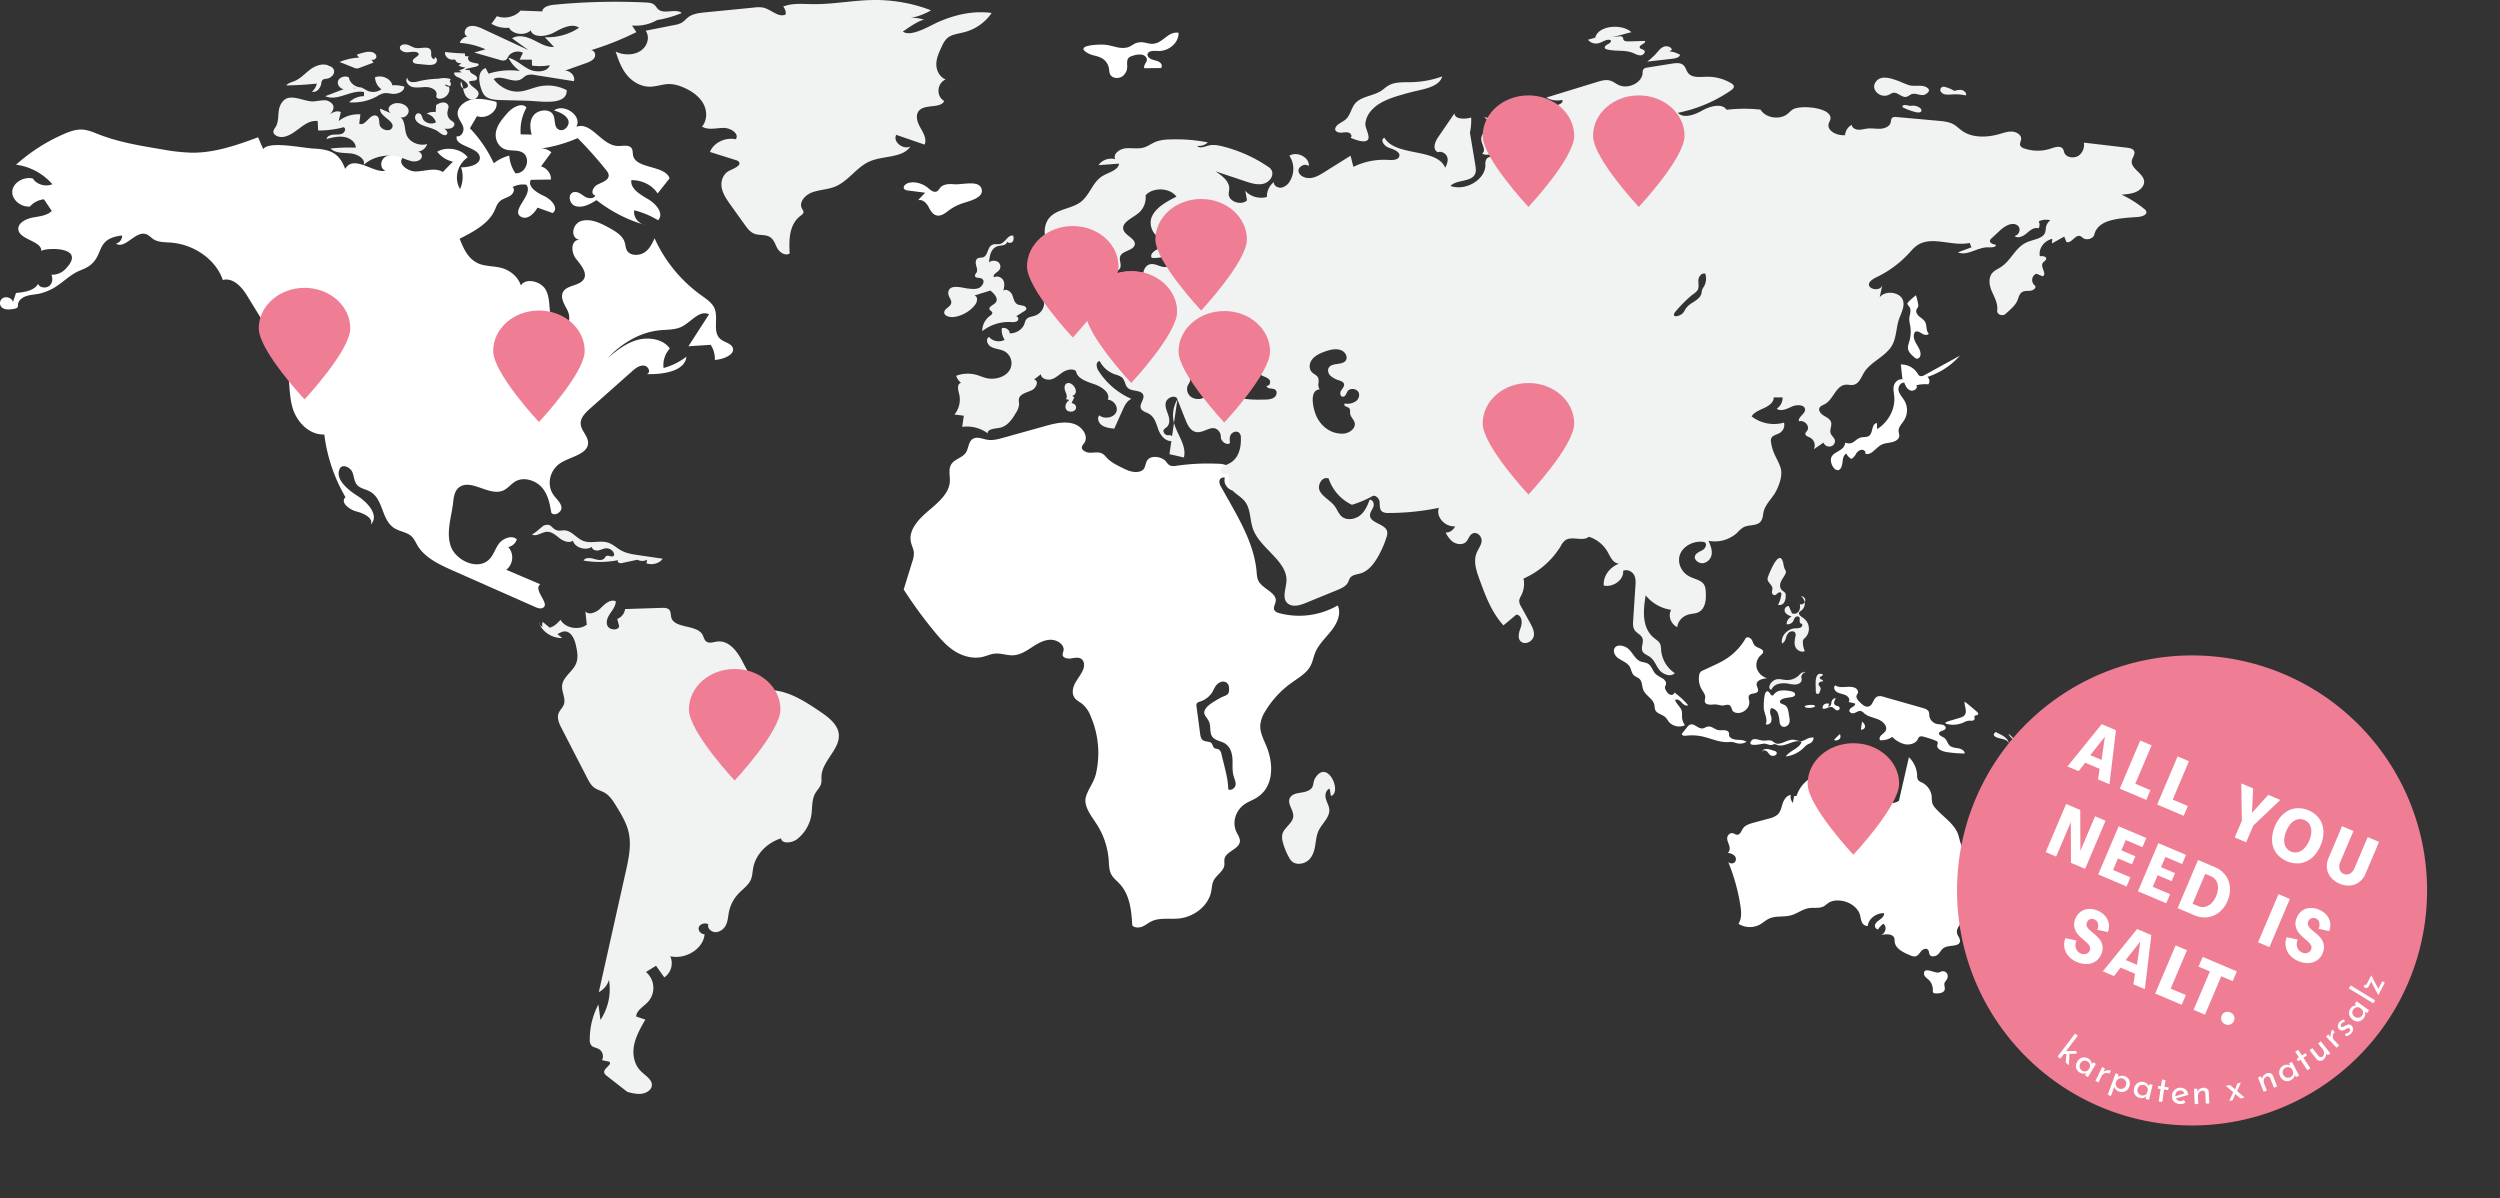 <svg viewBox="0 0 1516.165 726.707" height="726.707" width="1516.165" xmlns:xlink="http://www.w3.org/1999/xlink" xmlns="http://www.w3.org/2000/svg">
  <rect x="0" y="0" width="1516.165" height="726.707" fill="#333333" stroke="none"/>
  <defs>
    <clipPath id="clip-path">
      <rect fill="none" height="663.419" width="1301.727" data-name="Rechteck 45" id="Rechteck_45"></rect>
    </clipPath>
    <clipPath id="clip-path-2">
      <rect fill="none" height="284.903" width="284.903" data-name="Rechteck 19" id="Rechteck_19"></rect>
    </clipPath>
  </defs>
  <g clip-path="url(#clip-path)" data-name="Gruppe 99" id="Gruppe_99">
    <path fill="#fff" transform="translate(334.774 143.425)" d="M476.536,223.74a46.893,46.893,0,0,1-35.09,4.794c-1.316-.341-2.744-.84-3.343-1.937-.9-1.64.537-3.491.8-5.3.745-5.2-7.624-7.438-10.291-12.112-1.054-1.844-1.136-3.99-1.316-6.048-1.626-18.283-12.4-34.755-21.476-51.248a5.8,5.8,0,0,1-1.048-3.82,2.54,2.54,0,0,1,3.3-1.8c-.987,3.107,1.172,6.732,4.625,7.774,1.578-5.319,2.433-12.307-2.958-15.042a15,15,0,0,0-6.149-1.188,133.951,133.951,0,0,0-24.917,1.231,6.842,6.842,0,0,1-4.073-.232,8.845,8.845,0,0,1-2.351-2.491c-2.02-2.389-7.4-3.686-10.263-1.6-3.171,2.314-.75,7.347-6.825,8.049-3.446.4-6.748-1.17-9.767-2.687-3.232-1.622-6.534-3.3-8.891-5.83a11.494,11.494,0,0,0-2.688-2.548c-2.151-1.195-4.915-.547-7.452-.572s-5.63-1.651-4.949-3.809a6.724,6.724,0,0,1,1.2-1.79c3.191-4.326-1.033-10.486-6.6-12.051s-11.581-.007-17.157,1.547q-12.53,3.5-25.074,7c-3.158.883-6.468,1.771-9.726,1.249-2.793-.452-5.722-1.915-8.271-.818-3.461,1.488-2.9,6.043-4.99,8.9-2,2.73-6.259,3.607-8.32,6.307-2.385,3.125-.966,7.3-1.213,11.063-.491,7.256-7.238,12.764-13.171,17.8s-11.959,11.594-10.435,18.739c.468,2.194,1.639,4.265,1.812,6.489a14.858,14.858,0,0,1-.966,5.446q-2.6,8.435-5.216,16.87a261.4,261.4,0,0,0,19.326,26.372c3.469,4.161,7.148,8.3,11.954,11.24s10.923,4.594,16.576,3.266c2.528-.6,4.895-1.76,7.5-2,3.631-.336,7.2,1.176,10.841,1.036,4.253-.159,7.948-2.505,11.365-4.747s7.136-4.563,11.388-4.672,8.842,3.155,7.94,6.829a6.289,6.289,0,0,0-.511,2.419c.278,1.749,2.839,2.351,4.813,2.114s4.086-.883,5.879-.111c2.439,1.061,2.716,4.1,1.909,6.4-1.1,3.114-3.453,5.739-5.018,8.687s-2.212,6.7.013,9.291c1.151,1.347,2.9,2.173,4.33,3.3a17.623,17.623,0,0,1,4.949,7.1,56.061,56.061,0,0,1,3.294,35.407c-1.221,5.192-4.954,9.425-6.134,14.219-1.323,5.41,3.556,11.453,6.416,15.857a46.658,46.658,0,0,1,7.5,22.037c.213,3.075.152,6.3,1.742,9.041,1.2,2.053,3.212,3.625,4.874,5.41,6.354,6.852,7.154,16.363,7.678,25.214,1.336,1.578,4.1,1.56,6.121.725s3.646-2.285,5.612-3.216c4.926-2.339,10.951-1.122,16.507-1.676,9.566-.956,17.961-7.938,19.616-16.32.462-2.326.468-4.769,1.606-6.9,1.7-3.216,5.8-5.4,6.349-8.919.213-1.394-.18-2.846.164-4.222,1.089-4.345,8.608-5.71,9.258-10.125.316-2.121-1.154-4.077-2.084-6.05-2.762-5.86-.434-13.263,5.35-17.022,2.164-1.406,4.695-2.321,6.9-3.672,10.628-6.518,10.394-20.658,5.915-31.387-1.752-4.186-4-8.412-3.674-12.866a19.457,19.457,0,0,1,3.094-8.324,57.541,57.541,0,0,1,15.764-17.063c4.219-3.046,9.063-5.787,11.47-10.107,1.475-2.639,1.889-5.641,3.04-8.4,2.094-5.033,6.478-8.994,9.9-13.416s5.948-10.088,3.713-15.071M414.558,332.679c-.29,1.84-2.634,3.563-4.432,2.607-.069-4.917-1.262-9.759-2.454-14.567q-.856-3.454-1.716-6.9a3.793,3.793,0,0,0-1.716-2.784c-.779-.37-1.77-.311-2.48-.768-1.069-.688-.994-2.169-1.883-3.039-1.156-1.133-3.328-.731-4.8-1.542-1.454-.8-1.8-2.51-2-4.02l-2.212-16.65a2.651,2.651,0,0,1,.229-1.9,3.873,3.873,0,0,1,2.048-1.108,13.549,13.549,0,0,0,7.6-6.152,20.624,20.624,0,0,1,1.971-3.552c3.2-3.838,7.5-2.693,7.863,1.072.511,5.233-1.84,4.569-5.155,6.409-2.544,1.408-6.92,3.777-8.672,6.123-2.639,3.538-.3,4.533,1.524,7.974,1.683,3.193.077,7.488,2.724,10.125,1.709,1.712,4.584,2.017,6.768,3.241,3.412,1.915,4.674,5.782,4.9,9.341s-.3,7.2.717,10.654c.524,1.8,1.47,3.6,1.179,5.435" data-name="Pfad 294" id="Pfad_294"></path>
    <path fill="#f1f2f2" transform="translate(474.928 262.016)" d="M307.487,221.682c-2.166,3.5,2.261,7.567,1.9,11.549-.37,4.079-5.537,6.641-6.594,10.624a9.865,9.865,0,0,0,.314,5,38.562,38.562,0,0,0,3.687,9.1,8.688,8.688,0,0,0,1.958,2.573c2.647,2.189,7.223,1.454,9.8-.8s3.564-5.555,4.1-8.723.753-6.441,2.181-9.389c2.079-4.283,6.686-7.9,6.424-12.559-.131-2.326-1.508-4.442-2.115-6.707s-.1-5.146,2.307-6.1q.393,2.228.781,4.46c6.827-1.887-1.544-21.825-8.957-11.735-3.019,4.106-.031,6.875-6.026,9-3.23,1.145-7.814.568-9.764,3.718" data-name="Pfad 295" id="Pfad_295"></path>
    <path fill="#f1f2f2" transform="translate(353.556 21.428)" d="M948.1,106.836a3.589,3.589,0,0,0-1.393-1.687,66.242,66.242,0,0,0-13.619-8.521c3.1-.238,6.316-.5,9.078-1.808,2.765-1.292,4.99-3.913,4.587-6.654-.7-4.688-8.2-7.411-7.439-12.078.357-2.105,2.426-4.231,1.3-6.118-.786-1.29-2.675-1.628-4.337-1.828q-13.012-1.547-26.047-3.077a8.112,8.112,0,0,1-3.214,7.944c-2.7,1.749-7.236,1.172-8.518-1.549-.426-.954-.473-2.067-1.213-2.88-1.552-1.749-4.674-.736-7.058.079a25.058,25.058,0,0,1-16.047-.02,4.114,4.114,0,0,1-2.472-1.708c-.606-1.292.406-2.7.5-4.093.134-2.382-2.652-4.231-5.35-4.449-2.675-.2-5.28.754-7.865,1.49-7.485,2.144-16.363,2.423-22.52-1.908-1.822-1.272-3.328-2.9-5.283-3.993-2.762-1.549-6.157-1.867-9.415-2.164-8.384-.756-16.743-1.51-25.127-2.264a3.933,3.933,0,0,0-2.405.3c-1.079.695-.9,2.146-1.259,3.277-.673,2.205-3.5,3.357-6.067,3.516-2.585.159-5.193-.377-7.755-.118-1.909.177-3.775.813-5.684.715-1.935-.1-4.024-1.292-3.98-2.98a7.707,7.707,0,0,0-4.088,6.277c-4.877.475-11.013-2.6-9.957-6.854.293-1.092,1.01-2.067,1.123-3.177.653-6.913-18.676-8.444-23.036-5.464-1.192.815-2.112,1.908-3.235,2.782-4.743,3.654-13.238,2.205-16.116-2.762a91.9,91.9,0,0,0-20.631.079c-2.785-4.172-10.024-2.205-14.654.4s-11.37,5.165-14.9,1.449A86.285,86.285,0,0,0,696.188,33.4c.946-.656,1.979-1.549,1.755-2.623-.136-.734-.856-1.251-1.552-1.687a27.747,27.747,0,0,0-14.944-3.954c-3.867.079-8.451.695-10.9-1.926-1.529-1.61-1.686-4.093-3.551-5.423-1.776-1.272-4.317-.972-6.563-.636-4.967.795-9.957,1.59-14.924,2.385a4.132,4.132,0,0,0-2.158.774,3.822,3.822,0,0,0-.717,2.641c-.429,5.8-8.677,9.893-14.521,7.19-1.819-.854-3.369-2.2-5.347-2.741-2.495-.654-5.17.1-7.619.856q-15.475,4.735-30.9,9.475a13.264,13.264,0,0,0,9.62,1.449c.966,1.531-1.552,2.88-3.484,3.239q-11.8,2.173-23.576,4.329c4.494,3.021,8.855,6.218,13.035,9.575,2.022-1.251,3.934,2.008,3.168,4.093-.74,2.085-2.156,4.669-.36,6.159a9.708,9.708,0,0,1-5.64-4.311c1.259-.815,2.472-1.651,3.731-2.485-2.742.5-5.753-1.092-6.586-3.457a34.7,34.7,0,0,1-13.822-5.542,3.383,3.383,0,0,0,2.248,4.47c-1.842.218-3.708.418-5.553.615a6.993,6.993,0,0,0,6.113,4.906,14.094,14.094,0,0,1-10.81-2.005c2.742-3.654-1.28-9.455-6.223-8.939,2.832.338,3.3,3.934,2.066,6.2-1.259,2.285-3.461,4.331-3.415,6.854.044,3.1,3.3,6.813.583,8.778,3.3,2.444,9.464-2.005,12.226.895.856.913.946,2.167,1.305,3.3,1.077,3.4,5.3,5.76,9.235,5.165-2.269,3.18-7.662.041-10.134-3.018-2.451-3.059-7.978-6.1-10.114-2.862a6.29,6.29,0,0,0-.563,3.577c-.134,8.839-11.866,15.85-21.194,12.652,3.551-3.875,11.889-2.344,14.608-6.7,1.1-1.787.809-3.972.473-5.978-1.1-6.557-2.179-13.111-3.281-19.666a35.049,35.049,0,0,0,.742-9.178c-3.911,1.211-10.2,1.052-10.07-2.6q-4.988,7.3-9.978,14.581c-2.022,2.921-3.551,7.529-.09,9.057,2.315-.834,5.011.895,5.663,3.041.676,2.126-.18,4.39-1.28,6.375C517.9,68.1,492.66,73.723,486.1,62.122c-3.011,1.033-.27,5.126,2.762,6.1,3.058.974,7.238,2.7,6.113,5.385-.853,2.105-4.134,2.105-6.653,1.946a41.969,41.969,0,0,0-21.1,4.211c-.563-2.264-1.149-4.508-1.709-6.754-5.3,3.318-10.63,6.636-15.934,9.972-2.585,1.608-5.327,3.277-8.474,3.575-3.145.279-6.766-1.39-7.169-4.152-.4-2.78,4.158-5.2,6.18-3.059.876-5.085-6.989-9.334-11.709-6.316a14.316,14.316,0,0,1,.18,15.594,7.627,7.627,0,0,1-5.1,3.754c-2.271.3-4.877-1.431-4.4-3.416a10.852,10.852,0,0,0-4.294,9.057c-4.674,1.351-10.247-.259-13.148-3.793.36,1.965.719,3.913,1.079,5.878-3.371,3.2-10.743.895-11.08-3.475-.09-1.292.293-2.562.293-3.854,0-4.411-4.4-7.688-8.4-10.329,5.977,2.005,12,4.013,17.979,6.018,3.371,1.133,6.966,2.285,10.5,1.687,5.167-.872,8.495-7.011,3.908-10.188a86.648,86.648,0,0,0-27.823-12.555c-2.9-.736-6-1.331-8.855-.518-2.338.656-5.46,1.967-6.719.12a8,8,0,0,0,6.45-2.067,99.839,99.839,0,0,0-14.811-1.787c-2.922-.118-5.864-.118-8.788,0a24.561,24.561,0,0,0-7.639,1.251c-2.765,1.054-5.057,2.941-7.935,3.716-3.528.933-7.372,0-11.034.436-3.664.456-7.508,3.616-5.956,6.557-3.731-1.054-8.2.536-10.091,3.6q6.2-.45,12.406-.895c-.45,3.993-6.2,5.205-9.957,7.449-6.27,3.754-7.685,11.68-13.529,15.95-5.216,3.815-13.1,4.072-17.8,8.4-3.528,3.257-4.4,8.224-3.5,12.673.922,4.449,3.371,8.5,5.8,12.475.876,1.469,1.886,3.018,3.618,3.654,6.134,2.246,9.551-8.8,16.157-8.321,3.261,4.311,6.632,9.593,4.294,14.342-.763,1.608-2.158,3.416-1.1,4.885,1.077,1.49,3.752,1.033,5.234-.139,1.462-1.192,2.361-2.862,3.957-3.913,2.336-1.549,6.044-1.628,7.349-3.934,1.28-2.285-.809-5.185.27-7.549,1.506-3.236,7.865-3.277,8.675-6.713.9-3.734-5.73-5.5-6.832-9.178-1.259-4.19,4.787-6.772,8.495-9.593a12.354,12.354,0,0,0,4.944-11.283c4.5-5.105,14.79-4.669,18.722.795-5.956,3.018-12.316,6.455-14.878,12.078-2.539,5.641,1.439,13.745,8.294,13.447,6.7-.279,12.136-7.965,18.339-5.762-1.775,1.272.517,3.616,2.582,4.47,2.068.874,4.5,3.059,2.811,4.451a54.17,54.17,0,0,0-28.072,2.977c-2.539,1.015-5.437,3.339-4.044,5.482a21.192,21.192,0,0,0,13.215-3.436c2.988,3.5-.876,9.475-5.8,8.98-2.922-.279-5.64-2.344-8.472-1.669-2.585.615-3.865,3.218-4.134,5.562-.316,2.7.2,5.523-1.4,7.965a4.905,4.905,0,0,1-3.595,2.226c-2.765.3-3.418-1.728-5.034-2.721-4.81-2.962-10.317,5.3-16,4.052-1.259-.259-2.359-1.013-3.641-1.251-2.808-.516-6.09,1.431-8.382-.079-2.878-1.908-.067-5.821,2.7-7.847-1.28-.259-2.539-.5-3.818-.754a11.83,11.83,0,0,0,.087-6.952c-4.358-.359-7.932,3.654-8.135,7.529-.2,3.893,1.955,7.526,4.047,10.945a40.766,40.766,0,0,0-17.329,2.9c1.372,3.734-1.1,8.244-5.28,9.634-1.686.556-3.71.734-4.877,1.946-.876.913-1.056,2.146-1.506,3.257-1.236,3.239-5.013,5.582-8.878,5.5.27-2.085-2.539-3.913-4.72-3.118a10.587,10.587,0,0,0,1.732,7.011c-2.968,1.728-7.462.915-9.417-1.728-2.382,1.254-1.146,4.749,1.213,6.021,2.405,1.27,5.373,1.369,7.822,2.541a8.264,8.264,0,0,1,2.945,12.237c-2.922,3.893-9.035,5.4-14.114,4.052-1.8-.477-3.484-1.251-5.26-1.767a19.822,19.822,0,0,0-12.606.477,8.811,8.811,0,0,0,2.965,4.231c-2.629.854-1.842,4.231-1.192,6.634a14.2,14.2,0,0,1-2.809,12.614c1.889.238,3.8.477,5.686.736-.313,2.244-.653,4.508-.989,6.772a21.142,21.142,0,0,1,15.507,3.934c-.4-2.562,4.024-2.841,6.922-3.318,4.944-.813,7.889-5.224,10.181-9.178a10.987,10.987,0,0,0,1.889-5.083c.023-1.192-.36-2.385-.067-3.518.719-2.839,4.7-3.675,7.619-4.985,2.922-1.331,4.72-5.821,1.549-6.616,1.4-1.072,2.788-2.126,4.181-3.2-.157,2.523,3.687,3.893,6.383,3.08,2.719-.815,4.653-2.862,6.969-4.351,2.313-1.469,5.753-2.323,7.886-.634.563,4.39,6.293,6.375,10.969,7.944s9.978,5.224,8.315,9.4c3.955.4,6.652,4.728,4.944,7.926-1.706,3.159-7.236,4.031-10.091,1.59-1.549,1.846-.427,4.688,1.663,6.078s4.81,1.728,7.418,2.008q2.559-5.754,5.147-11.483c1.123-2.562,2.495-5.344,5.257-6.575A44.876,44.876,0,0,1,312.44,203.1c-1.169-1.946-1.529-5.165.92-5.562a16.444,16.444,0,0,0,9.574,8.183,11.581,11.581,0,0,1,3.867,1.69c2.066,1.728,1.775,4.965,3.911,6.654,2.539,1.967,7.439.992,8.9,3.654,1.483,2.723-2.562,5.959-1.169,8.721.832,1.649,3.148,2.126,4.856,3.118,3.482,2.026,4.381,6.1,5.663,9.6,1.3,3.516,4.337,7.349,8.472,6.911,2.248-.118.293-3.872-2-3.575a2.882,2.882,0,0,1-2.765-.992c-1.6-2.226.2-2.9,1.3-3.875,2.112-1.846,1.822-4.906.966-7.408s-2.112-5.105-1.439-7.649,4.54-4.508,6.652-2.662c.113.3.226.577.339.874,1.28,3.218,2.562,6.477,3.841,9.7.427,1.052.833,2.085,1.259,3.118,1.236,3.157,3.258,6.852,7.012,7.07,4.764.279,9.528-5.442,13.305-.277a5.628,5.628,0,0,1,.943,3.377c-.023,2.344,3.618,5.283,5.573,3.457-.223-1.69-.426-3.5.45-5.026.876-1.51,3.281-2.444,4.81-1.39a3.852,3.852,0,0,1,1.3,3.139,25.488,25.488,0,0,1-.247,5.065c-.583,3.993-2.382,8.144-6.2,10.29-2.988,1.667-7.259,2.859-4.833,6.4.563.774,2.834-.118,3.464.636,1.413,1.749.427,3.6.627,5.662.383,4.388,6.026,6.593,9.1,10.05,4.271,4.767,3.371,11.6,5.483,17.4,4.291,11.86,21.194,19.468,20.248,31.882-.38,4.828-3.055,10.885,1.439,13.668,3.012,1.846,7.125.536,10.45-.836q9.339-3.812,18.722-7.667c2.539-1.033,5.237-2.205,6.54-4.408.676-1.154.9-2.5,1.842-3.5,1.4-1.449,3.8-1.649,5.846-2.244,4.607-1.372,7.685-5.205,10-9a58.151,58.151,0,0,0,5.843-12.991,6.6,6.6,0,0,0,.36-3.657c-1.213-4.39-9.911-4.806-10.36-9.316-.18-1.887,1.3-3.557,2-5.344s-.067-4.429-2.2-4.408c-1.282,3.336-2.675,6.813-5.53,9.255-2.875,2.464-7.729,3.5-10.877,1.331-2.338-1.588-3.1-4.349-4.7-6.534-2.428-3.377-6.832-5.423-8.945-8.96s.989-9.5,5.17-7.965a27.067,27.067,0,0,0,14.112,15.95,61.993,61.993,0,0,0,12.159-5.085c1.912-1.351,4.427,1.172,4.63,3.318.2,2.164-.18,4.788,1.8,6.039a6.688,6.688,0,0,0,3.618.695,149.969,149.969,0,0,0,30.565-3.139c-2.045,5.285,3.461,11.639,9.777,11.244a6.245,6.245,0,0,1-5.776,3.793c1.236,2.126,2.539,4.351,4.741,5.78,2.2,1.41,5.553,1.728,7.485.041,1.822-1.569,2.068-4.49,4.427-5.364,2.742-1.013,5.46,2.026,5.237,4.649s-2.089,4.867-3.078,7.349c-2,5.065-.136,10.627,1.709,15.732,3.572,9.852,7.28,19.963,14.585,28.069,2.629-2.185,5.26-4.349,7.888-6.536,3.551.538,3.664,5.046,2.539,8.047-1.146,3.039-2.2,7.111.876,8.76,2.765,1.469,6.473-.895,7.082-3.675.606-2.8-.833-5.562-2.225-8.126q-2.733-4.916-5.417-9.87a6.568,6.568,0,0,1-1.169-3.616,8.409,8.409,0,0,1,1.213-3.059,15.794,15.794,0,0,0,1.416-10.311A49.852,49.852,0,0,0,593.1,309.572a9.674,9.674,0,0,1,2.811-3.477c3.955-2.541,10.607,1.033,14.112-2.005a20.218,20.218,0,0,1,11.306,9.037c1.686,3.021,3.258,7.034,7.056,7.29-5.82,2.108-9.775,7.708-9.325,13.25,5.864,1.313,12.336-3.6,11.753-8.9,2.292-1.151,5.327.259,6.54,2.323s1.079,4.529.922,6.834c-.45,7.011-.922,14-1.372,21-.134,2.085-.224,4.331,1.079,6.059,1.236,1.628,3.574,2.541,4.427,4.37,1.282,2.682-1.28,6.059.383,8.58.9,1.331,2.675,1.928,4.044,2.862,2.922,1.985,3.911,5.462,6.023,8.144s6.989,4.429,9.281,1.867a18.884,18.884,0,0,1-8.315-14.142,8.893,8.893,0,0,0-.606-3.7c-.72-1.431-2.269-2.364-3.572-3.418-7.642-6.177-6.7-16.845-5.147-25.9a24.351,24.351,0,0,0,15.438,8.78c-2,3.636-.267,8.5,3.71,10.488.267-3.557,3.279-6.813,7.169-7.747,1.686-.418,3.482-.438,5.077-1.054,4.787-1.826,5.306-7.547,5.057-12.137-.09-1.808-.2-3.7-1.3-5.2-1.842-2.485-5.573-3.059-8.495-4.531-5.237-2.621-7.8-8.8-5.686-13.8,2.089-4.987,8.585-8.206,14.495-7.152,1.956.754,1.079,3.5-.627,4.629s-4.047,1.808-4.833,3.575c-1.123,2.423,2.2,5.126,5.1,4.569a6.43,6.43,0,0,0,4.964-5.88c.183-2.623-.9-5.165-1.976-7.629a20.167,20.167,0,0,0,17.416-4.906,17.24,17.24,0,0,1,3.844-3.336c3.035-1.569,7.372-.715,9.867-2.921,1.909-1.69,1.776-4.39,2.359-6.713,1.1-4.331,4.877-7.649,7.125-11.6,2.2-3.954,4.4-10.032,3.212-14.4-.853-3.177-2.719-6.057-4-9.116a27.2,27.2,0,0,1-1.886-6.713,4.258,4.258,0,0,1,.27-2.8c.876-1.49,3.035-1.846,4.651-2.721a5.73,5.73,0,0,0,2.945-6.475,22.047,22.047,0,0,1-19.641-3.775c1.483-2.544,4.787-3.736,7.639-5.085,2.878-1.331,5.866-3.516,5.733-6.4,1.819,0,3.618,0,5.417-.018a8.039,8.039,0,0,1-3.6,6.872c2.472,1.887,6.182.1,9.1-1.251,2.9-1.351,7.752-1.351,8.112,1.528.337,2.762-4.4,4.629-3.754,7.352,3.327-.995,6.879,2.918,5.08,5.58-.493.715-1.28,1.41-1.146,2.246.157,1.013,1.506,1.41,2.518,1.905a5.292,5.292,0,0,1,2.585,7.231c1.955-1.351,3.908-2.682,5.864-4.031a3.786,3.786,0,0,0,4.294,2.3,3.283,3.283,0,0,0,2.652-3.754c-.383-1.569-2.022-2.662-2.562-4.172-.809-2.285,1.033-4.826.134-7.09-.7-1.769-2.832-2.7-4.561-3.813s-3.281-3.121-2.248-4.769c.63-1.013,1.979-1.429,3.078-2.026,5.507-3.018,6.676-11.621,13.148-11.819,1.3-.039,2.585.318,3.867.159,3.685-.456,4.967-4.41,6.7-7.329,3.821-6.5,12.722-9.655,16.743-16.07,3.078-4.926,2.719-10.947,4.54-16.368,1.326-3.934,3.844-8.026,2.292-11.9-1.932-4.828-10.764-5.782-13.958-1.49.519-2.426,1.035-4.849,1.575-7.29-1.935,5.5-14.767.536-3.6-4.849a64.833,64.833,0,0,0,19.508-14.281c1.822-1.967,3.551-4.093,5.933-5.523,8.788-5.244,20.88,1.251,31.174-1.033.36.895.7,1.79,1.056,2.682-2.765,1.013-5.506,2.046-8.248,3.059,5.8,2.4,12.046-3.3,18.452-3.059,1.866.059,4.561.08,4.674-1.549-1.732-.238-3.955-1.072-3.641-2.582a2.771,2.771,0,0,1,1.01-1.39c1.665-1.569,3.351-3.121,5.036-4.688,2.809-2.623,7.349-5.405,10.563-3.141,2.426,1.728,1.3,5.88-1.755,6.457,2,1.769,5.4.159,7.4-1.628,2-1.769,4.584-3.913,7.236-3a4.418,4.418,0,0,0,.046-4.231,10.246,10.246,0,0,1,7.079-.654,6.832,6.832,0,0,0-2.675,4.211,20.914,20.914,0,0,1-.473,3.139c-1.28,3.775-6.989,4.211-11.01,5.939-7.1,3.039-9.574,11.085-15.957,15.155-1.575,1.015-3.351,1.769-4.654,3.041-2.809,2.741-2.449,7.011-1.146,10.527,1.349,3.518,3.484,6.893,3.731,10.588a12.317,12.317,0,0,1-.046,2.067c-.29,2.462,3.125,3.834,5.08,2.085.473-.436.943-.854,1.416-1.272,2.271-2.064,4.63-4.19,5.776-6.893.786-1.905,1.146-4.231,3.145-5.224,1.462-.736,3.284-.418,4.946-.675,1.662-.238,3.438-1.728,2.606-3.041a4.177,4.177,0,0,1,.766-7.27c1.259.518,2.516,1.054,3.775,1.59,2.988-1.213-1.529-5.542.113-8.065.63-.974,2.135-1.569,2.089-2.682-.044-1.39-2.269-1.628-3.821-1.41-1.033-4.508,2.5-9.455,7.531-10.568-.092.933-.18,1.887-.27,2.821,2.492-1.39,4.988-2.78,7.483-4.19.45,1.072.876,2.144,1.3,3.236,2.991,1.372,5.327-4.647,8.428-3.536a7.935,7.935,0,0,1,1.686,1.192c2.225,1.61,6.226.377,6.832-2.105,2.315-9.416,15.261-9.852,26.117-10.647,2.516-.179,6-1.151,5.414-3.339m-557.9,3.557a8.968,8.968,0,0,1,4.607-.516c1.508.357,2.744,1.926,1.979,3.157-.517.856-1.866,1.569-1.393,2.444.314.556,1.146.636,1.8.815a2.989,2.989,0,0,1,2.022,4.131q-3.978-.208-7.955-.357c-.563-.041-1.126-.061-1.686-.079.38.854-.586,1.808-1.619,1.905-2.5.238-3.507-1.21-5.663,1.054-4.856-6.257,5.28-4.411,9.595-4.272a7.622,7.622,0,0,0,.969,0,2.937,2.937,0,0,0-.406-3.018c-.92-1.608-2.518-3.239-2.269-4.967a.691.691,0,0,1,.021-.3m29.015,109.175c-1.729,1.231-4.134,1.331-6.36,1.349-5.843.079-11.889.12-17.239-1.985-2.516-.974-4.787-2.423-7.393-3.239-2.585-.815-5.733-.893-7.845.675-.989.736-1.639,1.769-2.585,2.564a7.766,7.766,0,0,1-8.675.575,5.892,5.892,0,0,1-2.652-6.116,4.6,4.6,0,0,1,.473-1.313,14.693,14.693,0,0,0,1.1-2.005c.7-2.046-.92-4.37.069-6.318,3.865,1.133,1.37-11.678,10.024-11.739,8.875-.059,5.327,10.429,14.811,5.662.537-.259,1.077-.536,1.616-.795,6.069-3.039,12.316-5.959,19.171-7.09a11.866,11.866,0,0,1-7.935,5.8c1.149.654.766,2.364-.38,3.018a6.022,6.022,0,0,1-3.978.3,10.489,10.489,0,0,0-4.07-.257,3.675,3.675,0,0,0-2.539,2.026,3.047,3.047,0,0,0-.337,1.39,2.757,2.757,0,0,0,.18.954,11.338,11.338,0,0,1,12.609-.139c1.37.972,2.449,2.244,3.911,3.118,1.616.954,3.731,1.39,4.964,2.741,1.215,1.37.36,4.111-1.549,3.754-.067.854.943,1.469,1.889,1.628a12,12,0,0,1,2.832.477c1.979.913,1.619,3.734-.113,4.967m49.646,2.223a9.147,9.147,0,0,1-6.876,1.51c-.586.436-.159,1.331.493,1.69a11.275,11.275,0,0,1,2.022.933c1.012.854.606,2.323.766,3.534.29,1.987,2.2,3.5,2.719,5.423.923,3.477-3.327,6.675-7.372,6.7-8.451.059-14.384-6-16.563-12.516-1.259-3.713-3.664-13.824,2.809-14.4-1.956-2.264.09-4.767-1.123-7.19-.673-1.31-2.338-1.946-3.461-3-2.248-2.105-1.909-5.66,0-8.024s4.967-3.754,8.022-4.808c2.991-1.033,6.362-1.826,9.3-.754,2.968,1.072,4.743,4.788,2.541,6.834-2.382,2.2-7.259.933-9.441,3.316-1.37,1.472-.9,3.8.473,5.264a13.469,13.469,0,0,0,5.46,2.98c1.125.4,2.338.854,2.788,1.828.7,1.449-.719,2.918-1.619,4.27-.876,1.372-.7,3.754,1.079,3.754,1.732-.018,2-2.185,2.968-3.457,1.346-1.787,4.831-1.508,6.18.3,1.326,1.787.63,4.388-1.169,5.819m210.967-69.464a12.2,12.2,0,0,0-1.1,2.026c-.267.795-.267,1.649-.493,2.444-.673,2.382-3.168,3.934-5.417,5.383a12.61,12.61,0,0,0-4.068,3.6c-.383.615-.653,1.292-1.079,1.908-2.225,3.318-8.9,3.993-4.7-.636a87.209,87.209,0,0,1,9.664-9.614,13.5,13.5,0,0,0,3.191-2.682c1.213-1.828.54-4.113.63-6.218.067-2.105,1.889-4.629,4.181-4.031a9.672,9.672,0,0,1-.809,7.826" data-name="Pfad 296" id="Pfad_296"></path>
    <path fill="#f1f2f2" transform="translate(349.783 79.953)" d="M225.3,97.873c-.015,2.2,2.384,4.192,1.722,6.314-.658,2.094-4.014,3.046-4.158,5.217-.162,2.426,3.659,3.3,6.352,2.816a20.148,20.148,0,0,0,12.359-7.295c1.39-1.821,1.935-4.947-.411-5.671q4.818-1.5,9.638-2.993c2.523,1.9,5.239,5.105,3.155,7.383-1.341,1.474-4.5,2.494-3.549,4.186.388.69,1.421,1.036,1.6,1.792.193.8-.666,1.449-1.372,1.971a11.342,11.342,0,0,0-4.723,9.289,25.865,25.865,0,0,1,17.064-5.528c1.454.054,3.081.184,4.191-.645s.622-2.968-.815-2.762l5.219-3.311a2.577,2.577,0,0,0,.994-.911c.45-.918-.563-1.921-1.637-2.244a33.179,33.179,0,0,1-3.294-.7c-2.269-.938-2.652-3.563-3.433-5.664s-3.572-4.236-5.494-2.814c.483-2.021.951-4.19.051-6.1S254.979,87,253.1,88.23c-1.087-1.424,1.431-2.741,2.755-4a3.475,3.475,0,0,0-.09-5.076,4.558,4.558,0,0,0-5.7.03c.2-3.893,1.136-8.682,5.334-9.868,1.154-.327,2.408-.307,3.554-.654s2.243-1.274,2.053-2.332c.2,1.238,2.464,1.3,3.3.3s.663-2.394.45-3.632c-3.271-.827-4.684,4.043-7.922,4.96-1.49.425-3.194-.079-4.635.456-3.423,1.265-2.5,6.891-6.074,7.765a21.72,21.72,0,0,0-2.585.372c-1.627.618-1.806,2.6-1.411,4.131s1.095,3.17.347,4.588c-.411.777-1.254,1.553-.912,2.36.447,1.063,2.218.774,3.428,1.154,3.05.954,1.385,4.124-.2,5.373-1.978,1.563-5.314,1.154-7.644.868-3.5-.432-11.812-3.136-11.856,2.853" data-name="Pfad 297" id="Pfad_297"></path>
    <path fill="#f1f2f2" transform="translate(394.366 130.007)" d="M257.136,111.006l-1.244-.913a2.907,2.907,0,0,0,2.225-2.628,5.055,5.055,0,0,0-1.236-3.277c-.892-1.167-2.433-2.262-3.942-1.8-1.914.581-1.945,2.984-1.3,4.681s1.547,3.679.383,5.142a2.4,2.4,0,0,1,2.027.516c-2.785,1.581-3.441,6.6.676,6.9s4.913-4.37.761-5.217c.08-.229,1.7-3.368,1.652-3.4" data-name="Pfad 298" id="Pfad_298"></path>
    <path fill="#fff" transform="translate(678.242 120.732)" d="M439.159,159.619c.229-1.96.46-4.242,2.333-5.312a6.969,6.969,0,0,0,3.145,3.273,7.854,7.854,0,0,0,2.719-3.027,4.973,4.973,0,0,1,3.222-2.5c1.457-.211,3.1,1.226,2.328,2.342,3.806,1.329,6.334-3.572,9.865-5.4,1.863-.965,4.124-1.036,6.216-1.508s4.3-1.651,4.594-3.541c.175-1.1-.357-2.2-.4-3.314-.087-2.38,1.973-4.322,3.3-6.393a11.525,11.525,0,0,0,.275-11.957c-1.164-2-2.95-3.768-3.525-5.959s.863-5.056,3.41-5.024c.707,1.915,1.65,4.061,3.78,4.776s4.977-1.676,3.438-3.159a23.184,23.184,0,0,1,7.375-.568,3.3,3.3,0,0,0-.558-4.5,44.4,44.4,0,0,0,19.68-12.875q-10.677,5.859-21.35,11.724a3.617,3.617,0,0,1-2.773.629c-.845-.284-1.254-1.1-1.678-1.808a11.668,11.668,0,0,0-10.019-5.2q.5,4.51.992,9.021c-2.426-.391-4.623,1.624-5.183,3.745s0,4.329.2,6.5c.714,7.629-3.371,15.473-10.391,19.954q-.043-1.846-.085-3.7c-3.71.479-2.012,6.6-5.35,8.1a9.716,9.716,0,0,1-3.1.441c-5.229.486-5.147,5.239-10.8,3.345-.56,6.068-9.286,5-8.657,11.108.532,5.162,6.033,9.1,7,.774" data-name="Pfad 299" id="Pfad_299"></path>
    <path fill="#fff" transform="translate(706.59 100.215)" d="M456.677,84.116a3.592,3.592,0,0,1,.1,1.331c-.149.847-.887,1.522-1.156,2.346-.47,1.431.576,2.909,1.794,3.943s2.688,1.9,3.466,3.223c1.3,2.212.375,5.242,2.241,7.111-.583,1.274-2.765.888-4.026.089s-2.821-1.842-4.186-1.188c-1.606,2.049-.714,4.867.555,7.09s2.914,4.495,2.662,6.977c-.118,1.167-1.12,2.516-2.413,2.244a2.932,2.932,0,0,1-1.254-.743c-1.737-1.481-3.572-3.127-3.9-5.239-.239-1.54.373-3.066.809-4.57a20.956,20.956,0,0,0,.509-9.523,18.752,18.752,0,0,1-.563-4.081c.105-2.544,1.621-5.371-.057-7.442-.524-.645-1.364-1.365-.974-2.08.717-1.3,3.9-3.741,5.031-4.763a26.2,26.2,0,0,1,1.357,5.276" data-name="Pfad 300" id="Pfad_300"></path>
    <path fill="#fff" transform="translate(597.866 219.126)" d="M383.835,180.262c2.351,1.531,5.28,2.628,6.655,4.906,1.061,1.758,1.061,4.047,2.7,5.419.876.734,2.1,1.079,2.983,1.8,2.079,1.692,1.619,4.663,2.618,7,1.421,3.309,5.784,5.274,6.611,8.737.285,1.183.121,2.462.7,3.557,1.11,2.089,4.3,2.53,6.077,4.22a27.369,27.369,0,0,1,2.115,2.846,8.474,8.474,0,0,0,9.728,1.946,9.164,9.164,0,0,1-1.819-5.185,17.243,17.243,0,0,0-.09-3.239c-.565-2.566-3.335-4.37-4.1-6.9,1.3-.843,3,.4,3.97,1.533s2.6,2.419,3.952,1.649a53.255,53.255,0,0,0-8.395-7.785c.244,1.036-1.334,1.8-2.459,1.44a4.825,4.825,0,0,1-2.392-2.276,3.693,3.693,0,0,1-.817-2.239c.069-.663.509-1.254.642-1.91.28-1.374-.838-2.68-2.112-3.507a30.134,30.134,0,0,1-3.893-2.376c-2.217-1.98-2.593-5.417-5.363-6.743-1.323-.634-2.942-.627-4.281-1.233-4.175-1.881-4.974-7.34-9.744-9.023-6.771-2.389-8.2,4.158-3.284,7.361" data-name="Pfad 301" id="Pfad_301"></path>
    <path fill="#fff" transform="translate(623.056 245.862)" d="M400.382,194.839q-1.488,1.836-2.978,3.675a1.481,1.481,0,0,0-.437.879c.008.911,1.48,1.045,2.5.92a29.738,29.738,0,0,1,9.7.425c5.345,1.133,10.43,3.761,15.918,3.457a13.259,13.259,0,0,1,2.492-.05,21.185,21.185,0,0,1,2.569.713,8.076,8.076,0,0,0,5.977-.781c-1.475-1.26-3.785-1.167-5.833-1.3s-4.479-.963-4.725-2.762a10.007,10.007,0,0,0-.093-1.472c-.3-1.011-1.611-1.517-2.793-1.578a31.187,31.187,0,0,1-3.541-.023c-1.961-.332-3.464-1.937-5.409-2.176-1.966-.241-2.834,1.081-4.422,1.149-3.281.139-5.869-4.853-8.932-1.074" data-name="Pfad 302" id="Pfad_302"></path>
    <path fill="#fff" transform="translate(648.419 250.313)" d="M421.437,200.663c1.722.034,3.407,1.233,5.023.706a5.329,5.329,0,0,1,1.213-.409,3.493,3.493,0,0,1,1.519.443c4.725,1.926,10.155-3.579,15.006-1.9-1.131,4.063-7.213,5.346-9.605,8.962a18.8,18.8,0,0,0,10.772-5.151,11.762,11.762,0,0,1,2.4-2.114c.55-.3,1.169-.509,1.714-.822a3.746,3.746,0,0,0,1.94-3.45,8.9,8.9,0,0,0-4.055.881,11.789,11.789,0,0,1-2.767,1.263c-1.7.345-3.376-.522-5.1-.736-3.636-.456-7.133,2.891-10.445,2.339-1.3-.218-1.976-1.517-3.636-1.887-1.339-.3-3.477.211-5,.02-1.7-.213-5.188-1.733-6.468-.139-3.772,4.706,6.552,1.98,7.485,2" data-name="Pfad 303" id="Pfad_303"></path>
    <path fill="#fff" transform="translate(652.737 254.214)" d="M416.2,201.224c.727-.72,2.125-.268,2.845.459s1.172,1.69,2.1,2.2a2.885,2.885,0,0,0,3.053-.254,1.351,1.351,0,0,0,.532-1.54,2.38,2.38,0,0,0-1.552-.974l-1.809-.563a7.952,7.952,0,0,0-3.266-.527c-1.105.132-2.207.893-2.223,1.88" data-name="Pfad 304" id="Pfad_304"></path>
    <path fill="#fff" transform="translate(629.329 216.336)" d="M410.1,210.9c-1.986.186-4.589.341-5.36-1.29-.452-.958.059-2.042.09-3.082.049-1.706-1.195-3.193-2.084-4.708a12.653,12.653,0,0,1-1.575-8.694,3.6,3.6,0,0,1,.953-2.067,5.088,5.088,0,0,1,1.349-.8q2.775-1.288,5.548-2.573c2.423-1.124,4.849-2.253,7.123-3.6A36.155,36.155,0,0,0,429.447,170.6c1.036-.972,2.952-.059,3.644,1.129s.866,2.646,1.932,3.593c1.632,1.454,5.2,1.776,4.931,3.809-.108.8-.879,1.388-1.511,1.974a7.939,7.939,0,0,0-2.343,7.9,9.156,9.156,0,0,0,6.3,5.973c-2.8.239-6.4,1.2-6.411,3.686-.005,1.565,1.567,3.214.6,4.522-1.01,1.363-3.713.724-4.908,1.962-.961,1-.362,2.489-.159,3.786.506,3.239-2.333,6.6-5.99,7.086-1.542.2-3.343-.164-4.121-1.358a19.816,19.816,0,0,1-.807-2.042c-1.344-2.657-3.353-1.061-5.332-1.086-1.382-.016-3.325-.811-5.173-.638" data-name="Pfad 305" id="Pfad_305"></path>
    <path fill="#f1f2f2" transform="translate(655.444 227.941)" d="M438.5,180.268l.979-.291a2.32,2.32,0,0,0-2.323.15,10.564,10.564,0,0,0-1.724,1.6,10.193,10.193,0,0,1-7.8,2.719c-1.814-.143-3.62-.752-5.406-.447a6.007,6.007,0,0,0-4.507,3.993c-.326.952-.013,2.4,1.107,2.323a6.248,6.248,0,0,1,4.3-3.488,14.173,14.173,0,0,1,6-.136,17.381,17.381,0,0,0,4.7.454c1.573-.182,3.178-1.133,3.364-2.523.139-1.008-.47-2.094.018-3.014.421-.8,1.626-1.51,1.151-2.287-.511.089.645.856.134.945" data-name="Pfad 306" id="Pfad_306"></path>
    <path fill="#fff" transform="translate(653.376 234.341)" d="M416.417,196.316c.722,2.873,2.243,5.875,1.064,8.628a2.732,2.732,0,0,0,3.315-1.66,6.174,6.174,0,0,0-.241-3.75,5.886,5.886,0,0,1-.177-3.745.936.936,0,0,1,.63-.629,1.126,1.126,0,0,1,.483.039,5.334,5.334,0,0,1,3.541,3.491,25.625,25.625,0,0,1,.848,4.817,3.508,3.508,0,0,0,1.426,2.669c1.573.929,3.811-.316,4.4-1.9s.116-3.309-.139-4.967c-.352-2.3-.545-5.076-2.85-6.189-.948-.459-2.271-.665-2.577-1.581-.367-1.1,1.107-1.949,2.351-2.271a24.216,24.216,0,0,1,3.459-.634c1.393-.152,3.2-.5,3.343-1.737.146-1.285-1.688-1.926-3.13-2.142a20.035,20.035,0,0,0-5.242-.323,6.209,6.209,0,0,0-4.417,2.255,1.671,1.671,0,0,1-.722.727,1.231,1.231,0,0,1-1.31-.529,13.536,13.536,0,0,0-.758-1.208c-3.757-4.111-3.574,9.525-3.294,10.642" data-name="Pfad 307" id="Pfad_307"></path>
    <path fill="#fff" transform="translate(668.572 239.27)" d="M432.569,188.508a13.135,13.135,0,0,0-5.841.118c-.342.086-.743.252-.761.565-.018.336.414.536.778.625a8.662,8.662,0,0,0,5.5-.507,1.5,1.5,0,0,0-1.94-.672" data-name="Pfad 308" id="Pfad_308"></path>
    <path fill="#fff" transform="translate(675.178 237.025)" d="M434.188,189.864a3.129,3.129,0,0,0-3.04.307,2.321,2.321,0,0,0-.853,2.6c1.914.427,3.854-1.572,5.684-.911,1.2.434,1.809,1.892,3.1,1.953,1.105.052,1.884-1.317,1.18-2.069-.594-.636-1.722-.629-2.441-1.156-1.305-.954-.5-2.807.4-4.081-1.457-.277-2.547,1.231-2.737,2.539a4.507,4.507,0,0,1-.4,1.694,1.4,1.4,0,0,1-1.619.656" data-name="Pfad 309" id="Pfad_309"></path>
    <path fill="#f1f2f2" transform="translate(672.588 228.698)" d="M428.627,190.228a2.473,2.473,0,0,0,.211,1.383,1.143,1.143,0,0,0,1.316.531,1.457,1.457,0,0,0,.707-.829c.5-1.056.992-2.269.434-3.3a14.579,14.579,0,0,1-.887-1.326c-.57-1.444,1.411-2.23,2.685-2.119-.3-1.828-2.063-.534-2.066-2.521,0-.3,3.883-1.615.65-2.1-4.214-.625-2.947,7.854-3.05,10.277" data-name="Pfad 310" id="Pfad_310"></path>
    <path fill="#fff" transform="translate(679.464 232.641)" d="M439.229,184.013c-1.948.132-4.083.084-5.612-.992-1.441,1.063-.5,3.27,1.095,4.154s3.574,1.036,5.221,1.831,2.888,2.807,1.691,4.083q1.981.457,3.96.911c.308,1.1-1.1,1.885-2.166,2.51s-1.932,2.158-.822,2.719c.514.974,2.158.815,3.225.3s2.212-1.256,3.376-.94a4.78,4.78,0,0,1,1.822,1.3c2.336,2.1,5.894,2.607,8.888,3.9s5.7,4.433,4.075,7.006a16.434,16.434,0,0,1-2.552,2.453c-.833.836-1.383,2.126-.666,3.043a11.785,11.785,0,0,0,7.38-2.039,15.785,15.785,0,0,0,7.655,4.458c3.035.584,6.663-.518,7.847-3.055a3.3,3.3,0,0,1,.868-1.419,3.077,3.077,0,0,1,2.482-.116,53.222,53.222,0,0,1,7.446,2.446,2.185,2.185,0,0,1,1.164.818c.313.586-.069,1.258-.172,1.9-.38,2.378,2.942,3.75,5.617,4.167a73.188,73.188,0,0,0,10.992.877c.123-1.633-1.873-2.748-3.677-3.107s-3.834-.409-5.208-1.506c-1.616-1.29-1.77-3.629-3.469-4.837-1.272-.906-3.518-1.506-3.173-2.918.37-1.515,3.379-1.315,3.957-2.778.357-.9-.535-1.862-1.549-2.2a21.17,21.17,0,0,0-3.2-.457,6.1,6.1,0,0,1-5.124-4.935,7.764,7.764,0,0,0-.38-2.684c-.627-1.254-2.269-1.8-3.744-2.221q-11.787-3.359-23.576-6.716a6.2,6.2,0,0,0-3.474-.3c-3.017.933-2.808,5.725-5.951,6.232-1.632.261-3.076-.89-4.222-1.951-1.12-1.038-2.737-2.532-2.88-4.052-.1-1.045,1.107-1.958.992-2.878-.439-3.545-5.039-3.22-8.138-3.012" data-name="Pfad 311" id="Pfad_311"></path>
    <path fill="#fff" transform="translate(720.628 238.148)" d="M459.174,200.412a1.766,1.766,0,0,0,1.041.536,15.531,15.531,0,0,0,9.906-.9,9.537,9.537,0,0,1,3.012-1.1c.714-.068,1.434.068,2.146,0s1.483-.427,1.616-1.049-.375-1.315.033-1.821c.427-.529,1.475-.323,1.948-.82.529-.556-.1-1.365-.7-1.862-2.423-2.024-4.779-4.208-7.375-6.043-.231,2.891,2.158,6.225-.4,8.7-1.488,1.44-12,3.289-11.224,4.356" data-name="Pfad 312" id="Pfad_312"></path>
    <path fill="#f1f2f2" transform="translate(738.594 248.449)" d="M473.4,199.136c1.192.35,2.451.507,3.618.92a4.025,4.025,0,0,1,2.626,2.226c-.005-.048-.01-.1-.018-.145-.411-2.843-3.682-4.619-6.583-5.959a2.149,2.149,0,0,1-.987-.706c-.126-.209-4.009,2.1,1.344,3.666" data-name="Pfad 313" id="Pfad_313"></path>
    <path fill="#f1f2f2" transform="translate(757.739 278.68)" d="M488.365,223.924a7.074,7.074,0,0,0-1.644-3.277,4.431,4.431,0,0,0-3.605-1.381c-1.161,2.253.856,4.824,3.168,6.221a23.166,23.166,0,0,0,5.309,2.169c-2.31.347-2.839-2.171-3.227-3.731" data-name="Pfad 314" id="Pfad_314"></path>
    <path fill="#f1f2f2" transform="translate(764.074 266.055)" d="M489.643,215.985a29.927,29.927,0,0,1,2.3,7.186,2.206,2.206,0,0,0,.709-3.407c.925.727.935,1.967,1.149,3.046a8.16,8.16,0,0,0,6.229,6,2.254,2.254,0,0,0-.594-2.591,26.7,26.7,0,0,0-2.356-1.865,6.6,6.6,0,0,1-2.4-4.69c-.069-1.581.254-3.591-1.313-4.356-.272.686-.542,1.369-.815,2.055a1.244,1.244,0,0,1-.92-.8c-1.087-2.294.01-5.585-2.441-7.249a3.051,3.051,0,0,1-2.382,2.21c-.018,1.646,2.1,2.9,2.829,4.467" data-name="Pfad 315" id="Pfad_315"></path>
    <path fill="#f1f2f2" transform="translate(744.111 249.096)" d="M478.157,199.223c1.794.677,4.1.422,5.46,1.662,1.341,1.222,1.054,3.293,2.192,4.663.534.647,1.341,1.079,1.927,1.692a1.62,1.62,0,0,1,.311,2.189c-.732.763-2.261.293-2.824-.577a6.892,6.892,0,0,1-.653-2.923,2.743,2.743,0,0,0-1.691-2.419c-1.033-.309-2.4.173-3.125-.547a2.566,2.566,0,0,1-.465-.87c-1.043-2.444-4.579-3.65-5.2-6.127,1.408.958,2.266,2.58,4.063,3.257" data-name="Pfad 316" id="Pfad_316"></path>
    <path fill="#fff" transform="translate(679.379 248.633)" d="M437.714,195.6a30.2,30.2,0,0,0-4.862,4.563,3.135,3.135,0,0,0,3.3-.577,2.3,2.3,0,0,0,.249-2.968" data-name="Pfad 317" id="Pfad_317"></path>
    <path fill="#fff" transform="translate(689.353 244.82)" d="M439.688,192.763a3.973,3.973,0,0,1,2.056,2.88,2.1,2.1,0,0,1-2.536,2.005q.37-2.524.737-5.046" data-name="Pfad 318" id="Pfad_318"></path>
    <path fill="#fff" transform="translate(639.828 257.029)" d="M477.765,206.088a4.333,4.333,0,0,0-5.537-1.447,3.258,3.258,0,0,1,.313,4.96,21.632,21.632,0,0,1-2.621,1.647,5.123,5.123,0,0,0-.234,8.215q-1.958.9-3.911,1.794a10.75,10.75,0,0,0-6.84-6.757,19.007,19.007,0,0,0-9.16,11.11c-.524.079-1.046.161-1.567.241q-.362,2.02-.722,4.036a5.655,5.655,0,0,1-1.257-4.847c-2.716.475-4.247,3.032-5,5.389s-1.192,4.965-3.155,6.691a13.333,13.333,0,0,1-5.4,2.36q-4.467,1.213-8.934,2.421c-2.456.665-5.129,1.476-6.452,3.423-1.074,1.576-1.763,4.095-3.829,3.874-.874-.093-1.555-.729-2.405-.917-1.755-.391-3.325,1.319-3.4,2.918s.776,3.1,1.246,4.647.429,3.45-.992,4.44a6.051,6.051,0,0,1,4.332,1.842,2.793,2.793,0,0,1-.288,3.986c-1.256.952-3.641.407-3.926-1.033a117.9,117.9,0,0,1,7.621,27c.586,3.763.93,7.817-1.136,11.149a12.969,12.969,0,0,0,12.683.606c2.163-1.14,3.872-2.9,6.136-3.875,3.942-1.7,8.721-.715,12.922-1.84,3.847-1.029,6.974-3.766,10.933-4.383,2.986-.466,6.311.3,8.927-1.056,1.233-.64,2.138-1.685,3.33-2.389A9.941,9.941,0,0,1,474,289.1c6.349-.318,12.853,3.545,14.284,9.021a23.079,23.079,0,0,0,1.033,4.106,3.86,3.86,0,0,0,3.579,2.344c.4-4.29,5.011-7.928,9.877-7.794.234,1.381-.886,2.646-2.076,3.566s-2.575,1.753-3.194,3.036a2.265,2.265,0,0,0,1.65,3.273,11.85,11.85,0,0,1,3.22-3.482c2.477,1.949,1.31,6.241-1.9,6.981,3.078-.8,7.439-1.074,8.469,1.612a9.358,9.358,0,0,1,.285,2.385c.452,4.152,5.365,6.579,9.667,8.292a5.478,5.478,0,0,0,2.757.563c1.629-.243,2.5-1.765,3.443-2.959s2.885-2.239,4.127-1.276c1.074.831.63,2.471,1.48,3.484,1.151,1.374,3.721.638,4.982-.656s2.009-3.03,3.644-3.94c3.042-1.7,8.559-.372,9.458-3.45.488-1.674-1.1-3.216-1.624-4.883-.812-2.605,1.092-5.262,3.279-7.152s4.823-3.518,6.118-5.964c2.166-4.09-.105-8.953.766-13.4.874-4.467,4.877-8.907,2.78-13.043-.822-1.622-2.492-2.843-3.184-4.513-.665-1.612-.391-3.57-1.632-4.89a14.956,14.956,0,0,0-3.017-1.858c-3.315-2.112-3.4-6.332-4.672-9.766-2.307-6.257-8.947-10.325-13.539-15.5a8.979,8.979,0,0,1-2.009-3.157,19.72,19.72,0,0,1-.357-4.215,10.715,10.715,0,0,0-6.033-8.355,6.488,6.488,0,0,1-2.071-1.283,4.673,4.673,0,0,1-.735-3.073,16.314,16.314,0,0,0-4.993-10.947q-3.022,13.214-6.041,26.427a8.539,8.539,0,0,1-4.055,1.39q-.871-3.373-1.745-6.75c-2.873.129-5.889.236-8.472-.888s-4.468-3.92-3.315-6.248c.632-1.272,2.058-2.687,1.118-3.8,2.575.854,4.818-2.837,2.934-4.6-2.965-2.784-6.208,1.249-9.263,1.106-3.785-.179-7.179-4.874-11.257-2.753" data-name="Pfad 319" id="Pfad_319"></path>
    <line fill="#f1f2f2" transform="translate(1165.333 493.843)" x2="0.984" y1="0.579" data-name="Linie 5" id="Linie_5"></line>
    <path fill="#fff" transform="translate(712.742 329.353)" d="M459.457,271.126c-.023.652-.044,1.447.588,1.781a2.086,2.086,0,0,0,.858.175c2.166.129,4.9-.123,5.64-1.926.593-1.449-.532-3.125.074-4.57a6.471,6.471,0,0,1,.887-1.3,4.121,4.121,0,0,0,.869-3.609,3,3,0,0,0-3.212-1.983c-.771.132-1.424.59-2.184.765-2.438.568-9.435-4.045-8.831,1.126.188,1.622,2.721,2.893,3.654,4.215a8.756,8.756,0,0,1,1.657,5.326" data-name="Pfad 320" id="Pfad_320"></path>
    <path fill="#f1f2f2" transform="translate(761.563 330.714)" d="M491.36,278.823c-1.624.475-3.407.681-4.764,1.6s-1.971,2.943-.642,3.895c1.02.731,2.539.434,3.79.788,2.8.793,3.058,4.163,2.77,6.752,1.966.743,4.1-.777,5.188-2.4s1.83-3.579,3.649-4.574c1.182-.647,2.737-.827,3.613-1.781,1.233-1.347.419-3.366.876-5.051,1.149-4.224,8.035-4.592,9.875-8.717,1.277-2.866,3.615-8.476-.221-9.069-9.574-1.479-15.839,16.134-24.133,18.56" data-name="Pfad 321" id="Pfad_321"></path>
    <path fill="#f1f2f2" transform="translate(777.892 311.977)" d="M505.165,281.95a1.074,1.074,0,0,0,.134.652c.339.47,1.179.282,1.668-.073,2.809-2.035,1.11-6.377,3.266-8.96a13.368,13.368,0,0,1,2.713-2.076,11.233,11.233,0,0,0,4.916-8.876,14.34,14.34,0,0,1-4.384,1.542,4.851,4.851,0,0,1-4.26-1.324c-1.151-1.385-.766-3.42-1.855-4.844-1.256-1.64-3.972-1.874-5.481-3.336-1.385-1.342-1.418-3.339-1.732-5.133s-1.362-3.84-3.4-4.088c-4.026,4.083,3.883,9.2,4.91,12.686.984,3.341-.964,4.277-2.477,7.081-1.578,2.918-2.626,5.221.5,7.49,2.015,1.458,3.677-.765,5.432,1.933,1.007,1.553.064,5.6.044,7.324" data-name="Pfad 322" id="Pfad_322"></path>
    <path fill="#f1f2f2" transform="translate(654.779 189.402)" d="M417.614,160.005a4.664,4.664,0,0,0-.434,1.758c.039,2.069,2.739,3.47,2.937,5.532.077.82-.259,1.628-.257,2.451a1.706,1.706,0,0,0,1.506,1.785c.8.007,1.362-.665,1.937-1.163s1.642-.818,2.091-.227a1.23,1.23,0,0,1,.147.915,17.672,17.672,0,0,1-2,6.373,3.364,3.364,0,0,0,3.662-1.392,7.466,7.466,0,0,0,.974-3.7,3.534,3.534,0,0,0-.19-1.881c-.437-.879-1.511-1.349-2.22-2.074-1.316-1.356-1.177-3.413-.442-5.076s1.971-3.118,2.716-4.774a2.394,2.394,0,0,0,.28-1.354,4.467,4.467,0,0,0-.642-1.322,12.568,12.568,0,0,1-.91-3.47c-2.251-10.234-8.454,5.821-9.153,7.615" data-name="Pfad 323" id="Pfad_323"></path>
    <path fill="#f1f2f2" transform="translate(660.054 202.288)" d="M434.478,163.053a5.559,5.559,0,0,1-2.318,5.1,3.659,3.659,0,0,0-1.028.9c-.791,1.295,1.053,2.528,2.379,3.416a7.853,7.853,0,0,1,1.01,12.219,4.265,4.265,0,0,0-.943,1,2.652,2.652,0,0,0-.247,1.251,13.9,13.9,0,0,0,1.146,5.685c-2.171.961-4.88-.625-5.709-2.641s-.352-4.245.049-6.359a2.879,2.879,0,0,0-.242-2.323c-.817-1.07-2.8-.849-3.824.07a7.517,7.517,0,0,0-1.778,3.491,5,5,0,0,1-2.287,3.177c-.974-4.306,3.022-8.955,7.976-9.282a9.272,9.272,0,0,0,3.2-.411c.969-.436,1.547-1.712.745-2.362-.946.027-1.321-1.086-1.236-1.917s.241-1.849-.522-2.342a1.976,1.976,0,0,0-2.446.743c-.517.722-.681,1.606-1.187,2.335a3.927,3.927,0,0,1-3.752,1.476,5.049,5.049,0,0,1,3.137-4.649c-1.719-.536-3.492-1.4-4.163-2.9a2.526,2.526,0,0,1,2.323-3.486q.975,2.211,1.945,4.42a3.428,3.428,0,0,0,4.219-1.283,6.078,6.078,0,0,0,.524-4.3c1.837.831,3.944-1.456,3.191-3.152a3.189,3.189,0,0,0-2.469-1.781,6.731,6.731,0,0,1,2.3,3.911" data-name="Pfad 324" id="Pfad_324"></path>
    <path fill="#f1f2f2" transform="translate(494.607 25.937)" d="M324.426,57.61c1.251-.788.3-2.7-1.156-3.132s-3.04-.011-4.574.03-3.389-.6-3.556-1.951a2.149,2.149,0,0,1,.242-1.174c1.072-2.251,4.1-3.145,6.069-4.853,3.073-2.657,3.343-7.029,6.038-9.991,3.734-4.095,10.782-4.272,15.559-7.406,1.5-.983,2.757-2.248,4.317-3.159,4.042-2.364,9.284-1.971,14.127-2.085a58.208,58.208,0,0,0,18.526-3.484c-1.241,5.2-8.284,7.143-14.112,8.444q-5.882,1.312-11.632,3.032c-4.874,1.456-9.754,3.17-13.744,6.043s-7.015,7.084-7.087,11.63c-.039,2.387,3.189,7.545,1.4,9.393-2.107,2.176-8.112-.429-10.417-1.338" data-name="Pfad 325" id="Pfad_325"></path>
    <path fill="#f1f2f2" transform="translate(588.25 9.092)" d="M379.2,13.756,374.791,15a6.352,6.352,0,0,0,6.537,2.1c2.49-.675,4.916-2.828,7.254-1.812.6.992-.773,1.978-1.894,2.519s-2.307,1.824-1.4,2.612a2.045,2.045,0,0,0,.814.372c5.126,1.454,10.974.218,15.88,2.183,1.542.618,3.04,1.56,4.733,1.494s3.279-1.96,2.112-3.043c-.763-.709-2.32-.72-2.624-1.66-.558-1.724,4.039-2.419,3.14-4.027l-9.972.273c-1.131.03-2.513-.066-3-.965-.278-.511-.172-1.158-.552-1.61a2.55,2.55,0,0,0-2.174-.47l-5.27.47c3.847-.343,8.883-2.151,12.737-2.977-5.118-5.119-19.911-4.5-21.916,3.3" data-name="Pfad 326" id="Pfad_326"></path>
    <path fill="#f1f2f2" transform="translate(610.205 15.71)" d="M403.69,14.6c-.085-1.91-3.068-2.748-5.021-1.928s-3.132,2.573-4.461,4.083a42.646,42.646,0,0,1-5.429,4.908l15.106-1.724c1.943-.22,4.278-.715,4.859-2.371a15.871,15.871,0,0,0-6.586-2.148" data-name="Pfad 327" id="Pfad_327"></path>
    <path fill="#f1f2f2" transform="translate(694.272 26.362)" d="M451.673,30.938a9.119,9.119,0,0,1,1.945-.972c2.87-.734,5.329,3.007,8.235,2.4,1.228-.257,2.1-1.242,3.276-1.64,2.762-.929,5.841,1.624,8.459.052,3.417-2.051,1.945-3.809-.743-4.738-2.467-.849-6.288.045-9.065-.659a54.547,54.547,0,0,1-5.789-2.264c-4.582-1.731-11.838-4.629-14.955.6-2.8,4.692,3.41,10,8.636,7.227" data-name="Pfad 328" id="Pfad_328"></path>
    <path fill="#f1f2f2" transform="translate(718.779 29.428)" d="M467.83,26.6a21.318,21.318,0,0,0-6.909-3.268,3.762,3.762,0,0,0-1.1-.175,2.016,2.016,0,0,0-1.753,2.65,3.865,3.865,0,0,0,3.055,2.053,17.952,17.952,0,0,0,4.011-.02,32.278,32.278,0,0,1,8.405.59c.514-1.556-1.218-3.123-3.037-3.339a10.657,10.657,0,0,0-5.257,1.186" data-name="Pfad 329" id="Pfad_329"></path>
    <path fill="#f1f2f2" transform="translate(704.739 35.647)" d="M456,29.423a19.6,19.6,0,0,0-4.941-1.354c-.907-.125-2.246.2-2.022.99.1.336.47.545.817.711a37.284,37.284,0,0,0,7.408,2.625c1.19.284,2.839.313,3.243-.715.28-.722-.313-1.481-.982-1.965a7.3,7.3,0,0,0-5.938-1.072" data-name="Pfad 330" id="Pfad_330"></path>
    <path fill="#fff" transform="translate(401.373 11.066)" d="M258.86,21.42c2.187,1.138,4.849,1.351,7.107,2.376a8.854,8.854,0,0,1,5.113,6.118c.319,1.585.159,3.327,1.156,4.674,1.449,1.955,4.921,2.094,7.028.684a7.289,7.289,0,0,0,2.973-6.227c-.01-1.835-.373-3.965,1.115-5.246a6.355,6.355,0,0,1,2.356-1.07,11.962,11.962,0,0,1,5.113-.7c1.719.259,3.379,1.5,3.343,3.041-.041,1.858-2.4,3.584-1.467,5.249q4.988-.061,9.978-.12c1.151-1.029.339-2.882-1.018-3.688s-3.065-.986-4.561-1.574-2.9-1.921-2.485-3.32c.63-2.11,4.016-1.842,6.483-1.765,6.568.211,12.634-5.264,12.254-11.065-5.833-.788-8.718,4.853-13.559,6.327-4,1.217-6.193-.84-9.857-.536-3.9.325-4.833,2.528-7.847,3.166-4.687.99-8.058-1.061-12.912-1.633-3.78-.445-20.23.159-10.314,5.314" data-name="Pfad 331" id="Pfad_331"></path>
    <path fill="#f1f2f2" transform="translate(228.062 0.001)" d="M373.352,7.857a28.933,28.933,0,0,1-17.141,11.8c-3.369.84-7.115,1.233-9.659,3.359a13.842,13.842,0,0,0-3.31,4.9c-1.668,3.468-3.363,7.045-3.453,10.813s1.8,7.826,5.638,9.471c-5.35,2.342-5.874,10.159-.876,13.041-2.04,4.5-10.587,1.987-14.621,5.276-3.132,2.553-1.919,7.131-.031,10.508s4.286,7.159,2.762,10.677l-17.208-5.93c-2.164,4.133,4.062,9.257,8.572,7.054-4.342,6.9-15.918,5.542-24.051,8.807-8.685,3.484-13.354,12.45-22.132,15.748-4.322,1.622-9.232,1.692-13.536,3.348s-8.025,6.046-6,9.786c.4.74,1.02,1.469.91,2.285-.113.856-.982,1.447-1.724,2.008-7.051,5.312-7.13,14.742-6.637,22.92-2.513,1.662-6.062-.6-7.447-3.086s-2.1-5.544-4.749-7.029-6.185-.77-9.076-1.824c-2.636-.961-4.325-3.216-5.851-5.346q-4.286-5.992-8.577-11.98c-2.408-3.364-4.869-6.854-5.543-10.79s.933-8.464,4.931-10.295c2.824-1.295,7.413-3.252,5.368-5.405a4.181,4.181,0,0,0-1.83-.92q-7.774-2.443-15.551-4.885c2.017-5.521,9.258-9.091,15.633-7.708,2.349-3.316-3.081-6.954-7.5-6.888s-9.358,1.485-12.948-.8c3.343-4.113,3.166-9.943.475-14.415s-7.536-7.69-12.781-9.734a21.317,21.317,0,0,0-7.377-1.656c-4.034-.052-7.9,1.585-11.941,1.608-5.715.034-10.931-3.243-14.207-7.381s-4.954-9.075-6.581-13.917c4.6,2.248,10.671,2.376,14.952-.325s6.041-8.39,3.245-12.325l17.452-3.454a14.35,14.35,0,0,0,4.25-1.306c1.629-.911,2.724-2.4,4.2-3.491,2.829-2.1,6.73-2.539,10.4-2.9l29.457-2.9a17.393,17.393,0,0,1,5.661.064c4.826,1.136,9.2,6.3,13.534,4.108A6.3,6.3,0,0,0,246.9,3.99c5.519-2.244,11.9-1.556,17.979-1.476,12.246.159,24.362-2.346,36.608-2.505a94.614,94.614,0,0,1,35.074,6.23,35.621,35.621,0,0,1-12.282,4.606,21.007,21.007,0,0,1,8.42,1.265c-2.11-.786-11.648,5.869-13.169,7.068,5.19,3.566,16.6-3.813,21.962-6.075,10.155-4.279,20.528-6.725,31.862-5.244" data-name="Pfad 332" id="Pfad_332"></path>
    <path fill="#fff" transform="translate(334.773 61.897)" d="M248.225,61.656a29.445,29.445,0,0,0-7.588,4.068c-2.1,1.572-4.45,3.554-7.148,3.077-2.742-.486-4.032-3.184-5.234-5.412s-3.641-4.633-6.285-3.831q2.158-2.293,4.312-4.588l-10.273-1.322a3.851,3.851,0,0,1-2.3-.82c-1.285-1.326.632-3.291,2.526-3.786,4.263-1.115,8.957.579,12.159,3.3,1.339,1.14,3.042,2.585,4.754,1.944,1.136-.425,1.616-1.581,2.374-2.437,1.817-2.053,5.211-2.323,8.143-2.021,4.949.511,14.829-2.7,16.761,2.537,2.166,5.871-8.223,7.849-12.2,9.289" data-name="Pfad 333" id="Pfad_333"></path>
    <path fill="#fff" transform="translate(0 33.582)" d="M156.59,49.668c-12.948,4.763-26.379,9.507-40.4,9.355A119.262,119.262,0,0,1,98.12,56.981C85.126,54.832,72,52.65,59.906,47.924c-3.227-1.263-6.475-2.725-10-2.916-3.939-.213-7.747,1.195-11.283,2.744a107.924,107.924,0,0,0-28.9,18.555A35.208,35.208,0,0,1,31.747,78.15c-4.116,1.765-9.664.141-11.774-3.445-5.525-1.419-11.961,2.444-12.509,7.506s4.946,9.932,10.674,9.464a13.33,13.33,0,0,1,8.523-4.39q2.367,3.523,4.731,7.043c-2.752,2.934-7.59,3.239-11.8,4.081s-8.945,3.463-8.461,7.252c.809,6.311,14.52,6.843,13.919,13.172.206-2.148,28.548-3.822,14.839,10.561a11.21,11.21,0,0,1-8.7,3.625c.922,2.307.714,5.178-1.339,6.818s-6.085,1.052-6.73-1.329c-2.2,4.149-8.253,5.133-13.41,5.582q-.917,2.753-1.832,5.5c-.416-2.289-3.836-3.643-6.069-2.428A3.563,3.563,0,0,0,1.4,153.1c1.889,1.363,4.638,1.033,7.033.631.894-.15,1.914-.384,2.3-1.113a3.242,3.242,0,0,0,.182-1.458c.09-2.41,2.474-4.317,5.023-5.171s5.332-.949,7.989-1.5a31.75,31.75,0,0,0,11.853-5.528c3.821-2.716,7.256-5.937,11.589-7.969,1.66-.779,3.43-1.374,5.029-2.248,11.751-6.439,4.258-17.592,21.646-19.509a4.839,4.839,0,0,1-3.734,4.924c5.568,3.638,11.666-7.817,18.192-5.764,1.837.577,3.027,2.126,4.61,3.136,2.932,1.871,6.85,1.742,10.453,2.012,14.353,1.079,27.448,10.486,31.575,22.684,6.277-1.637,11.5,4.29,14.628,9.373q7.739,12.588,15.476,25.178c3.276,5.328,6.581,10.727,8.284,16.6,2.431,8.4,1.454,17.34,3.728,25.777s9.623,17.022,19.433,16.793a99.341,99.341,0,0,0,12.848,38c-3.353,3.007,2.043,7.463,6.632,8.644s10.625,4.181,8.623,8.015c5.411-5.321-1.477-13.347-8.068-17.506s-14.32-11.044-10.2-17.2c2.248-2,6.185.334,7.244,3s.964,5.814,3.089,7.919c1.863,1.842,4.88,2.305,7.282,3.568,8.716,4.574,6.886,17.569,15.322,22.536,3.081,1.815,7.133,2.237,9.8,4.5,1.917,1.628,2.808,3.952,4.065,6.025,4.43,7.32,13.341,11.465,21.738,15.182l7.349,3.25L324.5,334.5c1.346.6,2.906,1.206,4.307.715,5.766-2.017-6.01-11.081-1.113-14.44l-20.667-8.807a9.517,9.517,0,0,0,1.215-13.8,6.713,6.713,0,0,0,5.188-4.69c-3.035-2.789-8.587-.482-10.944,2.778s-3.3,7.363-6.48,10.025c-7.19,6.025-19.911-.368-22.692-8.773s.4-17.315,1.462-26.022c.427-3.518.763-7.526,3.916-9.709,7.2-4.987,17.815,5.53,26.173,2.242,3.2-1.258,5.088-4.27,8.1-5.846,5.2-2.719,12.267-.2,15.867,4.086s4.61,9.8,5.514,15.076c1.7,2.466,6.429-.259,6.164-3.136s-2.95-5.035-4.72-7.463c-4.522-6.2-2.472-15.419,4.368-19.643,6.08-3.756,16.1-5.226,16.489-11.773.254-4.231-4.294-7.7-4.481-11.935-.164-3.727,3.027-6.827,6.005-9.471q12.623-11.2,25.251-22.407c1.973-1.753,4.366-3.645,7.148-3.368s4.332,4.342,1.686,5.149c9.921.338,23.221-1.778,24.015-10.529a39.68,39.68,0,0,1-13.858,6.845,15.105,15.105,0,0,1,3.77-11.805c-3.7-5.63-12.539-7.179-19.572-5.239s-12.665,6.516-18.046,10.96c8.081-8.428,18.9-15.489,31.312-16.772,4.677-.481,9.69-.2,13.757-2.289,5.661-2.916,10.669-10.263,16.373-7.415q-6.248,9.689-12.493,19.375l13.472-.886a15.067,15.067,0,0,1,2.528,9.166c5.494-.338,13.053-3.541,10.6-7.9-1.246-2.214-4.5-2.769-6.665-4.338-5.946-4.306-1.318-13.154-4.3-19.418-1.488-3.132-4.741-5.274-7.714-7.429a86.132,86.132,0,0,1-28.46-34.687c-1.447,3.2-3.032,6.557-6.154,8.61s-8.287,2.085-10.342-.836c-1.128-1.6-1.064-3.622-1.65-5.437-1.331-4.111-5.776-6.713-9.9-8.953-5-2.716-10.892-5.539-16.442-3.845s-6.832,10.522-1.036,11.335c-5.4.173-5.224,7.59-2.146,11.517s7.411,8.816,4.458,12.818c-2.618,3.547-9.253,3.2-11.889,6.736-2.541,3.409.221,7.8,2.153,11.51s1.881,9.541-2.649,10.334c-3.872.677-6.676-3.286-7.4-6.713-1.138-5.4-.334-11.247-3.186-16.123s-12.013-7.17-14.883-2.305c-1.575-4.958-6.123-9.1-11.686-10.633-4.522-1.249-9.556-.87-13.85-2.641-6.424-2.648-9.309-9.18-11.6-15.107,8.384-4.238,17.321-9.01,21.06-16.881,1-2.119,1.662-4.492,3.561-6.062,1.709-1.413,4.14-1.917,6.038-3.123s3.114-3.859,1.406-5.271a13.59,13.59,0,0,1,8.323-1.422c4.872,5.839-10.062,15.787-3.029,19.529,3.788,2.014,7.883-2.126,9.844-5.63q4.594,1.635,9.189,3.275c3.952-2.837-.689-8.26-5.211-10.32s-10.258-5.769-7.986-9.8q6.07-.1,12.146-.193c.254-3.418-2.313-6.85-5.972-7.983q3.13-4.262,6.257-8.526a8.722,8.722,0,0,0-7.7-2.076,86.931,86.931,0,0,0,23.629-6.536,244.483,244.483,0,0,1,17.121,19.189c.856,1.067,1.737,2.239,1.7,3.545-.072,2.855-3.975,4.077-6.794,5.469s-4.525,5.816-1.393,6.52c-.429,2.112-4.016,2.094-6.036.9s-3.872-3.064-6.3-2.941c-4.582.236-3.826,7.377.555,8.583s8.865-1.295,12.586-3.67a85.675,85.675,0,0,0,29.745,15.173c-4.427-.815-7.652-5.06-6.835-8.991a52.573,52.573,0,0,1,14.433,6.053c3.734-4.013-1.051-9.848-5.946-12.727s-11.023-6.445-10.252-11.6c6.419-.139,12.791,3.1,15.885,8.072q3.654-4.585,7.3-9.173c-2.752-8.044-20.31-5.58-22.139-13.829-.352-1.592.005-3.418-1.125-4.7-1.755-1.989-5.262-1.015-8.115-1.095-9.98-.273-16.021-15.048-25.233-11.639,3.849-6.373-7.1-14.44-13.5-9.945,3.515,1.154,7.339,2.759,8.621,5.875s-2.454,7.377-5.725,5.753c-3.31-1.64-1.729-6.271-3.554-9.212-2.223-3.579-8.911-2.866-11.6.452s-2.354,7.842-1.277,11.812q-3.334-.075-6.668-.145a28.476,28.476,0,0,1,3.5-16.229c-2.606-3.434-8.523-.136-11.391,3.132-3.012,3.434-6.113,7.038-7.053,11.3s1.03,9.368,5.627,10.9c2.95.986,6.357.357,9.291,1.379,6.712,2.337,4.068,13.409-3.143,13.15a21.263,21.263,0,0,1-3.757-10.747,25.353,25.353,0,0,0-9.4,4.64,78,78,0,0,0-14.467-21.226l4.309-7.365c5.781,2.237,13.192-3.236,11.73-8.664-4.805-1.19-9.854-2.387-14.721-1.417s-9.371,4.9-8.693,9.273c.409,2.621,2.513,4.8,3.289,7.352s-.958,6.125-3.911,5.694c-1.544,6.212,13.341,6.359,14.009,12.689.47,4.44-6.349,6.187-11.393,6.125A17.84,17.84,0,0,1,279,81.059c-3.785-6.277-1.716-14.844,4.641-19.207-3.813-5.185-12.637-6.818-18.483-3.423a16.475,16.475,0,0,0,9.515,6.034l-6.121,6.273c-4.42-2.809-10.473-.6-15.908-.329s-12.041-5.031-8.2-8.444c-3.268-1.747-7.7-2.342-10.807-.375s-3.364,6.963.1,8.387c-7.22,1.64-19.189-10.1-24.413-1.1-3.271-9.15-8.528-11.878-18.891-12.346-6.879-.309-27.271-4.813-30.783.3-.308-.661-3.189-7.106-3.053-7.159" data-name="Pfad 334" id="Pfad_334"></path>
    <path fill="#f1f2f2" transform="translate(101.263 33.135)" d="M74.437,26.117c-3.913.37-6.095,4.249-6.6,7.7S67.72,40.972,65.8,44.008a6.938,6.938,0,0,0-1.244,2.31c-.437,2.426,3.125,3.977,5.869,3.588,8-1.129,13.017-10.786,21-9.586q.119,2.841.236,5.682a58.2,58.2,0,0,0,15.553-1.987c1.529.877.673,3.177-.961,3.893s-3.569.475-5.386.622-3.885,1.017-4.078,2.621c3.51-.9,7.179-1.808,10.769-1.2s7.025,3.245,6.907,6.473a106.983,106.983,0,0,0-15.261.491c2.785,2.925,7.84,2.578,12.141,2.989s9.4,3.457,7.883,7.036c5.825-5.426,15.543-7.245,23.357-4.374a35.269,35.269,0,0,0,5.879,2.069c2.074.368,4.525-.055,5.684-1.617a2.666,2.666,0,0,0-2.107-4.156,6.837,6.837,0,0,0,5.781-4.64c-4.713,1.354-10.384-.954-12.285-5-1.724-3.668-.7-8.383-3.793-11.265,2.7.718,5.381-2.119,4.731-4.54s-3.605-3.936-6.419-4a6.268,6.268,0,0,0-4.936,1.828,2.833,2.833,0,0,0,.717,4.313q-3.257-1.4-6.511-2.8c-.866,4.7,9.579,7.5,7.13,11.739-1.562,2.7-6.879.995-7.506-1.987-.414-1.962.1-4.574-1.935-5.442-3.877-1.653-6.706,6.75-10.412,4.813q.351-2.828.7-5.653a18.881,18.881,0,0,0-13.171,4.09q.651-2.739,1.3-5.478c-5.18-2.541-10.319,6.461-15.916,4.751C94.9,41.235,106.957,31.94,97.475,28c-2.271-.945-7.015.529-9.538.372-4.435-.277-9.047-2.68-13.5-2.26" data-name="Pfad 335" id="Pfad_335"></path>
    <path fill="#f1f2f2" transform="translate(106.043 21.902)" d="M93.207,17.86c-3.677-1.624-8.151.139-11.267,2.5s-5.715,5.4-9.438,6.938c-1.763.727-3.849,1.174-4.939,2.6,6.187-.075,12.37-.445,18.514-1.111a8.437,8.437,0,0,1-2.934,4.867c2.878.929,5.275-2.273,5.668-4.958a3.106,3.106,0,0,1,.989-2.3,5.092,5.092,0,0,1,2.189-.525c2.606-.372,4.9-2.555,4.579-4.872s-3.757-3.945-5.884-2.564" data-name="Pfad 336" id="Pfad_336"></path>
    <path fill="#f1f2f2" transform="translate(120.505 25.947)" d="M98.066,29.042a1.685,1.685,0,0,0,.953-1.94c-3.844.111-7.506-2.709-7.9-6.091-2.187-1.235-5.535-.275-6.483,1.862s.766,4.851,3.322,5.26L76.777,32.357c7.115,3.391,15.561-3.99,23.47-2.51,0,.845-.008,1.69-.01,2.535a12.91,12.91,0,0,0-9,3.72,30.152,30.152,0,0,0,16.926-3.643,12.507,12.507,0,0,1,4.463-1.935,17.726,17.726,0,0,1,4.361.407c3.441.429,7.8-1.292,7.678-4.361a20.553,20.553,0,0,0-7.238-.781c-.745-3.988-6.38-6.573-10.5-4.817a9.5,9.5,0,0,0,3.883,7.224,8.562,8.562,0,0,1-8.693.774c-1.282-.645-2.462-1.656-3.937-1.662-1.583-.007-3.638,1-4.443-.2" data-name="Pfad 337" id="Pfad_337"></path>
    <path fill="#f1f2f2" transform="translate(125.797 17.577)" d="M97.208,17.512a34.764,34.764,0,0,0-17.059,2.507q4.271,1.7,8.536,3.4a4.057,4.057,0,0,0,3.834.059l8.228-3.123q-.713-.923-1.426-1.844a2.236,2.236,0,0,0,3.15-1.64c.08-1.3-1.164-2.451-2.577-2.837a9.417,9.417,0,0,0-4.381.125,34.991,34.991,0,0,0-4.9,1.41,6.567,6.567,0,0,0,4.368,3.141l.092,1.833" data-name="Pfad 338" id="Pfad_338"></path>
    <path fill="#f1f2f2" transform="translate(148.136 15.062)" d="M115.43,20.794c-1.264.057-2.015-1.267-2.068-2.382s.216-2.317-.409-3.289c-1.531-2.389-5.679-.62-8.747-1.056-1.822-.259-3.325-1.385-5.057-1.955s-4.188-.25-4.687,1.322c-.558,1.76,1.881,3.175,3.947,3.211s4.2-.613,6.157-.036a1.98,1.98,0,0,1,.964.543c1.457,1.722-3.785,2.98-3.3,5.087.236,1.036,1.7,1.36,2.9,1.472,1.76.168,3.528.336,5.291.5,1.84.175,3.875.3,5.35-.677s1.513-3.52-.277-3.913" data-name="Pfad 339" id="Pfad_339"></path>
    <path fill="#f1f2f2" transform="translate(150.531 26.348)" d="M122.375,25.974c1.03-1.063.4-2.837-.889-3.65a8.66,8.66,0,0,0-4.556-.929,57.874,57.874,0,0,0-13.714,1.563A10.338,10.338,0,0,1,99,23.4c-1.4-.263-2.7-1.442-2.387-2.675-1.912,1.9.388,5.06,3.168,5.716s5.725-.1,8.6.032,6.164,1.885,5.861,4.413c-.072.606-.344,1.238-.064,1.792a2.232,2.232,0,0,0,2.115.827c3.826-.159,6.753-4.145,5.36-7.3a2.278,2.278,0,0,1-2.284-1.095,5.268,5.268,0,0,0,3.4-3.479,12.922,12.922,0,0,0-9.664.665" data-name="Pfad 340" id="Pfad_340"></path>
    <path fill="#f1f2f2" transform="translate(153.762 34.783)" d="M117.52,31.531c1.591-1.022.54-3.534-1.346-4.027s-3.877.391-5.435,1.454q-.146,2.143-.3,4.286a8,8,0,0,0-5.465.94,7.6,7.6,0,0,1,5.65,5.19c-2.623,1.59-6.781.475-7.96-2.139-.547-1.213-.745-2.846-2.151-3.25-1.989-.57-3.15,2.214-2.233,3.877,2.428,4.388,9.821,4.1,13.947,7.356,1.483,1.17,3.731,2.837,4.99,1.479,1-1.081-.3-2.612-1.511-3.511a8.735,8.735,0,0,0,4.343-.284c1.326-.568,2.246-2.076,1.526-3.214a5.813,5.813,0,0,0-1.673-1.367,5.413,5.413,0,0,1-1.837-6.734q-1.183-.439-2.364-.881" data-name="Pfad 341" id="Pfad_341"></path>
    <path fill="#f1f2f2" transform="translate(170.319 0.597)" d="M173.373,54.074a25.093,25.093,0,0,0-16.846-2.223c-4.086.9-7.9,2.828-12.105,3.089-6.141.379-12.018-3.025-15.363-7.59,4.651-2.818,11.46,2.709,16.363.245,1.413-.711,2.395-2,3.88-2.585a9.5,9.5,0,0,1,4.9-.089l23.56,3.729c.925-2.968-1.945-6.361-5.429-6.418l12.344-4.395c2.076-.738,4.3-1.585,5.432-3.293s.326-4.476-1.894-4.724a180.43,180.43,0,0,0,27.394-10.929q-1.322-2.017-2.639-4.034a26.035,26.035,0,0,0,17.139-4.472,66.069,66.069,0,0,0-20.34,1.681,67.367,67.367,0,0,0,33.412-4.8c-3.705-2.855-10.448.861-14.1-2.051-1.095-.872-1.639-2.189-2.755-3.041C224.954,1.134,223,.986,221.195.9a385.1,385.1,0,0,0-55.556,1.385c-3.042.3-6.881,1.335-7.053,4.036l-13.243-.484c-3.176,3.781-9.428,5.249-14.307,3.359q-1.657,2.32-3.312,4.64a17.613,17.613,0,0,0,10.661,2.391c2.277,4.145,9.651,5.053,13.123,1.615,1.544,4.7,9.492,3.815,14.2,1.254s10.766-5.832,15.181-2.884a34.52,34.52,0,0,1-20.782,5.748q2.783,2.957,5.563,5.919c-4.548.248-8.582-2.31-12.56-4.274s-9.194-3.343-12.871-.963l9.97,7.188L122.735,17.038c-2.685-1.251-5.789-2.532-8.634-1.6s-3.7,5.328-.773,6.032a6.013,6.013,0,0,0-4.813,3.94,46.222,46.222,0,0,1,15.615,3.9q-3.423.974-6.85,1.944l15.651,4.506a4.667,4.667,0,0,0,3.256.123c.984-.479,1.339-1.547,1.886-2.414,1.639-2.6,5.848-3.6,8.739-2.074l-1.989,4.174,7.4.039.123,3.584a33.839,33.839,0,0,0,10.787-.263c-1.3,4.236-8.251,4.608-12.588,2.476s-7.757-5.787-12.534-6.981a20.952,20.952,0,0,0,7.025,8.056,42.929,42.929,0,0,0-19.069,1.61q-.886-1.693-1.776-3.389c-4.987,1.831-4.235,8.208-2.611,12.757a10.6,10.6,0,0,0,1.979,3.793c2.269,2.46,6.329,2.746,9.918,2.837l16.211.411c7.518.191,23.979,3.316,23.689-6.425" data-name="Pfad 342" id="Pfad_342"></path>
    <path fill="#f1f2f2" transform="translate(164.856 17.649)" d="M119.561,31.886c1.48-.9,4.16-.141,4.844-1.612.514-1.106-.825-2.162-2-2.748s-2.587-1.5-2.264-2.659a5.181,5.181,0,0,1-3.063-.561q3.388-.787,6.776-1.576c.861-.2,1.955-.886,1.444-1.533a1.369,1.369,0,0,0-.784-.382,15.9,15.9,0,0,1-4.152-1.031c-1.228-.672-1.917-2.36-.845-3.218l-2.323-.184q-.05-.814-.1-1.633c-4-.093-8-.382-11.971-.863-.581,2.367,2,4.89,4.72,4.622a2.093,2.093,0,0,1,1.29.086c.324.2.421.572.594.886a2.508,2.508,0,0,0,3,.956,4.157,4.157,0,0,1-1.516,1.722,13.054,13.054,0,0,0,4.168,1.156,10.25,10.25,0,0,1-3.931,1.647l1.768,1.267-4.533.079c-.46,1.256.928,2.462,2.315,2.95,1.537.538,9.011,4.747,4.528,6.623-2.546,1.065-3.613-2.648-2.713-4.068,1.424,2.909.989,6.966,3.484,9.511,1.819,1.856,4.589,2.2,6.36-.248,3.058-4.231-4.345-5.5-5.085-9.189" data-name="Pfad 343" id="Pfad_343"></path>
    <path fill="#f1f2f2" transform="translate(199.65 203.88)" d="M129.523,173.294c-1.776,4.206,3.949,9.119,8.654,7.422,1.354-.488,2.539-1.379,3.983-1.6,4.042-.625,6.365,3.87,7.22,7.418.976,4.056,1.935,8.394.224,12.257-2.053,4.631-7.662,7.865-8.32,12.8-.54,4.036,2.474,8.2.928,12.028-.7,1.735-2.264,3.114-3,4.84-1.318,3.091.257,6.5,1.806,9.509l15.448,29.983c1.159,2.248,2.4,4.59,4.62,6.089,1.768,1.192,3.99,1.731,5.866,2.787,3.06,1.726,4.934,4.656,6.681,7.467,3.235,5.2,6.511,10.5,7.9,16.307,1.886,7.922.111,16.125-1.665,24.067q-3.9,17.418-7.791,34.837-4.282,19.163-8.569,38.327a12.361,12.361,0,0,0,6.159-7.454,33.854,33.854,0,0,1-5.162,24.312l-1.241-9.409a45.353,45.353,0,0,0-5.242,21.367,4.844,4.844,0,0,0,1.177,3.725c.984.9,2.516,1.1,3.772,1.683a5.079,5.079,0,0,1,2.454,7.031q2.166.446,4.337.888c2.241,1.567-3.045,3.763-3.024,6.289.008,1.027.948,1.833,1.819,2.512q6.14,4.78,12.275,9.557c2.847.745,5.812,1.5,8.747,1.095s5.833-2.321,6.1-4.935c.373-3.591-3.852-5.989-6.583-8.667-4.237-4.156-5.273-10.272-4.2-15.787s3.975-10.6,6.845-15.584l-5.566-1.853c.136-3.684,4.389-5.968,7.077-8.787a12.62,12.62,0,0,0-1.154-18.208q3.053-1.9,6.105-3.8,2.505,3.54,5.011,7.074a10.431,10.431,0,0,0,3.641-12.82c9.461,2.144,20.15-4.708,20.785-13.32-2.341-.073-4.191-2.448-3.428-4.406s3.877-2.823,5.771-1.6c-1.043,2.392,2.045,5,4.926,4.685a7.717,7.717,0,0,0,6-5.015c.969-2.417,1.051-5.028,1.588-7.547a22.944,22.944,0,0,1,5.941-11.01c2.5-2.607,5.7-4.828,7.164-7.994,1.066-2.317,1.077-4.892,1.529-7.363,1.48-8.062,8.2-15.2,16.908-17.953.36,3.6,6.8,2.859,9.818.416a23.412,23.412,0,0,0,8.477-14.033c.809-4.69.093-9.75,2.6-13.94,1.064-1.776,2.675-3.32,3.284-5.253.522-1.658.247-3.418.349-5.135.55-9.223,11.73-16.5,10.425-25.668-.845-5.95-6.7-10.211-12.113-13.829-8.266-5.521-17.054-11.237-27.335-12.373-6.529-.72-13.557.42-19.426-2.208a5.146,5.146,0,0,0,4.594-4.86c.131-2.307-1-4.51-2.1-6.607q-1.118-2.122-2.238-4.247c-3.032-5.748-8-12.493-15.109-11.592-2.112.268-4.43,1.206-6.229.191-1.652-.931-1.832-2.957-2.729-4.495-3.5-6.025-16.777-3.566-18.789-10.1-.524-1.7-.087-3.766-1.472-5.037-1.123-1.031-2.95-1.049-4.569-.995l-22.026.715a7.528,7.528,0,0,1-4.754,5.991q.578,2.242,1.151,4.481c-.6,2.655-5.648,2.33-6.969-.114s-.044-5.339,1.506-7.672,3.453-4.713,3.412-7.417c-3.33-1.406-6.7,1.656-9.109,4.131s-7.118,4.624-9.322,2.005q.428,4.044.851,8.083c-4.731,3.652-13.261,2.055-15.911-2.98-1.832,2-3.841,4.108-6.642,4.8s-6.468-.854-6.457-3.427c1.434,5.56,7.652,9.841,14.1,9.707" data-name="Pfad 344" id="Pfad_344"></path>
    <path fill="#f1f2f2" transform="translate(196.991 178.128)" d="M125.509,145.774c2.243,2,5.71-1.008,8.868-1.356,3.05-.336,5.553,1.93,7.84,3.743s5.859,3.339,8.238,1.619c1.141,4.2,7.752,6.3,11.658,3.7-.355,1.483,1.855,2.5,3.546,2.235s3.2-1.2,4.908-1.313c2.474-.159,4.862,1.778,4.892,3.97.054.8-1.218,1.1-2.1.895s-1.858-.6-2.631-.184c-.547.3-.755.893-1.136,1.347-1.375,1.658-4.273,1.027-6.47.357s-5.329-.865-6.167,1.054a57.012,57.012,0,0,0,20.962-.275c-.565.477-.149,1.4.563,1.681a4.091,4.091,0,0,0,2.3-.039q4.394-.933,8.79-1.869a6.488,6.488,0,0,0,5.887.016c-.121.711-.244,1.424-.365,2.135,3.441,1.317,7.881.057,9.811-2.784l-14.621-2.139c-3.5-.511-7.084-1.052-10.137-2.641-3.014-1.565-5.406-4.1-8.729-5.058-4.641-1.331-9.97.759-14.482-.883-4.371-1.59-7.118-6.4-11.84-6.473-1.534-.025-3.155.477-4.553-.089-3.536-1.433-3.071-4.4-7.652-2.855-.858.291-6.611,5.891-7.382,5.205" data-name="Pfad 345" id="Pfad_345"></path>
    <path fill="#f1f2f2" transform="translate(433.22 135.56)" d="M280.827,106.646a19.2,19.2,0,0,0-2.359,12.991c1.506,7.629,8.2,14.681,6.313,22.248-2.922-.675-5.843-1.349-8.765-2.005" data-name="Pfad 346" id="Pfad_346"></path>
    <path fill="#f1f2f2" transform="translate(454.952 78.414)" d="M290.493,61.689c-.18.477-.406.933-.63,1.39" data-name="Pfad 347" id="Pfad_347"></path>
    <path fill="#f1f2f2" transform="translate(454.293 73.945)" d="M291.712,63.14a7.611,7.611,0,0,0-2.269-4.967" data-name="Pfad 348" id="Pfad_348"></path>
    <path fill="#ef7e95" transform="translate(433.346 100.507)" d="M322.854,44.7c0,13.545-27.749,43.108-27.749,43.108S267.36,58.245,267.36,44.7s12.421-24.526,27.746-24.526S322.854,31.155,322.854,44.7" data-name="Pfad 352" id="Pfad_352"></path>
    <path fill="#ef7e95" transform="translate(588.637 -23.95)" d="M432.98,106.33c0,13.545-27.749,43.108-27.749,43.108s-27.746-29.563-27.746-43.108S389.907,81.8,405.232,81.8,432.98,92.785,432.98,106.33" data-name="Pfad 353" id="Pfad_353"></path>
    <path fill="#ef7e95" transform="translate(521.721 -23.95)" d="M432.98,106.33c0,13.545-27.749,43.108-27.749,43.108s-27.746-29.563-27.746-43.108S389.907,81.8,405.232,81.8,432.98,92.785,432.98,106.33" data-name="Pfad 760" id="Pfad_760"></path>
    <path fill="#ef7e95" transform="translate(355.483 116.911)" d="M322.854,44.7c0,13.545-27.749,43.108-27.749,43.108S267.36,58.245,267.36,44.7s12.421-24.526,27.746-24.526S322.854,31.155,322.854,44.7" data-name="Pfad 768" id="Pfad_768"></path>
    <path fill="#ef7e95" transform="translate(31.746 168.142)" d="M322.854,44.7c0,13.545-27.749,43.108-27.749,43.108S267.36,58.245,267.36,44.7s12.421-24.526,27.746-24.526S322.854,31.155,322.854,44.7" data-name="Pfad 769" id="Pfad_769"></path>
    <path fill="#ef7e95" transform="translate(-110.421 154.397)" d="M322.854,44.7c0,13.545-27.749,43.108-27.749,43.108S267.36,58.245,267.36,44.7s12.421-24.526,27.746-24.526S322.854,31.155,322.854,44.7" data-name="Pfad 770" id="Pfad_770"></path>
    <path fill="#ef7e95" transform="translate(447.38 168.451)" d="M322.854,44.7c0,13.545-27.749,43.108-27.749,43.108S267.36,58.245,267.36,44.7s12.421-24.526,27.746-24.526S322.854,31.155,322.854,44.7" data-name="Pfad 771" id="Pfad_771"></path>
    <path fill="#ef7e95" transform="translate(390.931 144.302)" d="M322.854,44.7c0,13.545-27.749,43.108-27.749,43.108S267.36,58.245,267.36,44.7s12.421-24.526,27.746-24.526S322.854,31.155,322.854,44.7" data-name="Pfad 772" id="Pfad_772"></path>
    <path fill="#ef7e95" transform="translate(631.847 212.111)" d="M322.854,44.7c0,13.545-27.749,43.108-27.749,43.108S267.36,58.245,267.36,44.7s12.421-24.526,27.746-24.526S322.854,31.155,322.854,44.7" data-name="Pfad 773" id="Pfad_773"></path>
    <path fill="#ef7e95" transform="translate(390.931 144.302)" d="M322.854,44.7c0,13.545-27.749,43.108-27.749,43.108S267.36,58.245,267.36,44.7s12.421-24.526,27.746-24.526S322.854,31.155,322.854,44.7" data-name="Pfad 774" id="Pfad_774"></path>
    <path fill="#ef7e95" transform="translate(828.898 430.559)" d="M322.854,44.7c0,13.545-27.749,43.108-27.749,43.108S267.36,58.245,267.36,44.7s12.421-24.526,27.746-24.526S322.854,31.155,322.854,44.7" data-name="Pfad 775" id="Pfad_775"></path>
    <path fill="#ef7e95" transform="translate(150.44 385.532)" d="M322.854,44.7c0,13.545-27.749,43.108-27.749,43.108S267.36,58.245,267.36,44.7s12.421-24.526,27.746-24.526S322.854,31.155,322.854,44.7" data-name="Pfad 776" id="Pfad_776"></path>
  </g>
  <g transform="matrix(0.921, 0.391, -0.391, 0.921, 1253.91, 353.132)" data-name="Gruppe 110" id="Gruppe_110">
    <g clip-path="url(#clip-path-2)" transform="translate(0 0)" data-name="Gruppe 51" id="Gruppe_51">
      <path fill="#ef7e95" transform="translate(0 0)" d="M0,142.451A142.451,142.451,0,1,1,142.451,284.9,142.451,142.451,0,0,1,0,142.451" data-name="Pfad 166" id="Pfad_166"></path>
      <path fill="#fff" transform="translate(25.223 41.157)" d="M27.42,29.92h9.393l9.172,31.7H38.459l-1.6-6.276H27.33l-1.646,6.276H18.336Zm8.414,19.993-3.651-13.8L28.4,49.913Z" data-name="Pfad 167" id="Pfad_167"></path>
      <path fill="#fff" transform="translate(45.178 41.157)" d="M32.843,29.92h7.478V55.21H50.3v6.412H32.843Z" data-name="Pfad 168" id="Pfad_168"></path>
      <path fill="#fff" transform="translate(59.436 41.157)" d="M43.208,29.92h7.478V55.21h9.977v6.412H43.208Z" data-name="Pfad 169" id="Pfad_169"></path>
      <path fill="#fff" transform="translate(83.721 41.157)" d="M69.992,50.58,60.862,29.92h7.794l5.119,13.892L78.629,29.92h7.88L77.515,50.58V61.622H69.992Z" data-name="Pfad 170" id="Pfad_170"></path>
      <path fill="#fff" transform="translate(100.453 40.615)" d="M80.081,61.007A13.731,13.731,0,0,1,74.85,55.13a20.049,20.049,0,0,1-1.824-8.816A20.084,20.084,0,0,1,74.85,37.52a13.7,13.7,0,0,1,5.231-5.9,16.055,16.055,0,0,1,15.852,0,13.826,13.826,0,0,1,5.255,5.9,19.887,19.887,0,0,1,1.846,8.794,19.852,19.852,0,0,1-1.846,8.816,13.858,13.858,0,0,1-5.255,5.877,16.055,16.055,0,0,1-15.852,0M91.993,55.4a8.293,8.293,0,0,0,2.627-3.628,14.659,14.659,0,0,0,.936-5.454,14.833,14.833,0,0,0-.936-5.478,8.118,8.118,0,0,0-2.627-3.627A6.4,6.4,0,0,0,88.03,35.94,6.574,6.574,0,0,0,84,37.209,7.793,7.793,0,0,0,81.4,40.836a15.475,15.475,0,0,0-.888,5.478,15.293,15.293,0,0,0,.888,5.454A7.954,7.954,0,0,0,84,55.4a6.5,6.5,0,0,0,4.029,1.292A6.335,6.335,0,0,0,91.993,55.4" data-name="Pfad 171" id="Pfad_171"></path>
      <path fill="#fff" transform="translate(122.136 41.157)" d="M94.666,61.088a10.565,10.565,0,0,1-4.34-4.117,11.906,11.906,0,0,1-1.537-6.079V29.92H96.27V50.492a6.639,6.639,0,0,0,.58,2.758,5.243,5.243,0,0,0,1.646,2.1,4.056,4.056,0,0,0,2.494.8,4.194,4.194,0,0,0,2.471-.736,4.839,4.839,0,0,0,1.627-2.024,7.016,7.016,0,0,0,.577-2.893V29.92h7.478V50.892a11.9,11.9,0,0,1-1.535,6.079,10.631,10.631,0,0,1-4.3,4.117,13.227,13.227,0,0,1-6.321,1.47,13.4,13.4,0,0,1-6.324-1.47" data-name="Pfad 172" id="Pfad_172"></path>
      <path fill="#fff" transform="translate(29.941 71.825)" d="M21.766,52.215h9.305l9.752,22.753V52.215h6.9v31.7H38.419L28.667,61.166V83.917h-6.9Z" data-name="Pfad 173" id="Pfad_173"></path>
      <path fill="#fff" transform="translate(49.972 71.825)" d="M36.328,52.215H54.54v6.01h-11v6.768h9.217v5.3H43.541v7.614H54.986v6.01H36.328Z" data-name="Pfad 174" id="Pfad_174"></path>
      <path fill="#fff" transform="translate(65.108 71.825)" d="M47.331,52.215H65.543v6.01h-11v6.768h9.217v5.3H54.544v7.614H65.989v6.01H47.331Z" data-name="Pfad 175" id="Pfad_175"></path>
      <path fill="#fff" transform="translate(80.241 71.826)" d="M58.333,52.215H69.508a14.957,14.957,0,0,1,7.749,2.026,13.96,13.96,0,0,1,5.321,5.609,17.374,17.374,0,0,1,1.891,8.217,17.151,17.151,0,0,1-1.915,8.215,14.077,14.077,0,0,1-5.343,5.609,15.016,15.016,0,0,1-7.792,2.026H58.333Zm11,25.692a6.8,6.8,0,0,0,3.962-1.2,7.942,7.942,0,0,0,2.718-3.428,14.355,14.355,0,0,0,0-10.419,7.942,7.942,0,0,0-2.718-3.428,6.786,6.786,0,0,0-3.962-1.2h-3.7V77.907Z" data-name="Pfad 176" id="Pfad_176"></path>
      <rect fill="#fff" transform="translate(191.557 124.041)" height="31.702" width="7.478" data-name="Rechteck 17" id="Rechteck_17"></rect>
      <path fill="#fff" transform="translate(119.481 71.285)" d="M92.8,84.059a10.518,10.518,0,0,1-4.252-3.742,10.706,10.706,0,0,1-1.691-5.476l6.723-1.335a7.036,7.036,0,0,0,.713,3.228,5.532,5.532,0,0,0,1.96,2.2,5.155,5.155,0,0,0,2.848.8,4.694,4.694,0,0,0,2.25-.513,3.9,3.9,0,0,0,1.492-1.356A3.437,3.437,0,0,0,103.379,76a2.875,2.875,0,0,0-.8-2.136,6.13,6.13,0,0,0-1.936-1.292,31.769,31.769,0,0,0-3.228-1.114,26.681,26.681,0,0,1-4.63-1.8A9.764,9.764,0,0,1,89.287,66.6a8.586,8.586,0,0,1-1.449-5.162,9.506,9.506,0,0,1,1.292-4.967,9.1,9.1,0,0,1,3.651-3.4,11.755,11.755,0,0,1,5.566-1.247,12.136,12.136,0,0,1,5.454,1.2,9.3,9.3,0,0,1,3.806,3.361,9.947,9.947,0,0,1,1.516,4.965l-6.5,1.247a5.567,5.567,0,0,0-1.09-3.7,3.524,3.524,0,0,0-2.872-1.425,3.685,3.685,0,0,0-1.848.468,3.149,3.149,0,0,0-1.247,1.247A3.546,3.546,0,0,0,95.14,60.9,3.01,3.01,0,0,0,95.9,63.02a5.019,5.019,0,0,0,1.893,1.269q1.133.445,3.138,1.067a24.257,24.257,0,0,1,4.83,1.76,9.574,9.574,0,0,1,3.5,3.05,8.8,8.8,0,0,1,1.423,5.21,9.42,9.42,0,0,1-1.423,5.143,9.858,9.858,0,0,1-4.1,3.561,13.98,13.98,0,0,1-6.233,1.314A13.594,13.594,0,0,1,92.8,84.059" data-name="Pfad 177" id="Pfad_177"></path>
      <path fill="#fff" transform="translate(48.104 101.952)" d="M40.914,106.353a10.518,10.518,0,0,1-4.252-3.742,10.706,10.706,0,0,1-1.691-5.476L41.693,95.8a7.037,7.037,0,0,0,.713,3.228,5.533,5.533,0,0,0,1.96,2.2,5.155,5.155,0,0,0,2.848.8,4.694,4.694,0,0,0,2.25-.513,3.9,3.9,0,0,0,1.492-1.356,3.437,3.437,0,0,0,.535-1.872,2.875,2.875,0,0,0-.8-2.136,6.13,6.13,0,0,0-1.936-1.292,31.765,31.765,0,0,0-3.228-1.114,26.682,26.682,0,0,1-4.63-1.8A9.764,9.764,0,0,1,37.4,88.9a8.586,8.586,0,0,1-1.449-5.162,9.506,9.506,0,0,1,1.292-4.967,9.1,9.1,0,0,1,3.651-3.4,11.755,11.755,0,0,1,5.566-1.247,12.136,12.136,0,0,1,5.454,1.2,9.3,9.3,0,0,1,3.806,3.361,9.946,9.946,0,0,1,1.516,4.965l-6.5,1.247a5.567,5.567,0,0,0-1.09-3.7,3.524,3.524,0,0,0-2.872-1.425,3.685,3.685,0,0,0-1.848.468,3.149,3.149,0,0,0-1.247,1.247,3.546,3.546,0,0,0-.423,1.713,3.01,3.01,0,0,0,.758,2.117A5.019,5.019,0,0,0,45.9,86.583q1.133.445,3.138,1.067a24.255,24.255,0,0,1,4.83,1.76,9.574,9.574,0,0,1,3.5,3.05,8.8,8.8,0,0,1,1.423,5.21,9.42,9.42,0,0,1-1.423,5.143,9.857,9.857,0,0,1-4.1,3.561,13.979,13.979,0,0,1-6.234,1.314,13.594,13.594,0,0,1-6.122-1.335" data-name="Pfad 178" id="Pfad_178"></path>
      <path fill="#fff" transform="translate(64.759 102.494)" d="M56.162,74.51h9.393l9.172,31.7H67.2l-1.6-6.276H56.072l-1.646,6.276H47.078ZM64.576,94.5,60.925,80.7,57.141,94.5Z" data-name="Pfad 179" id="Pfad_179"></path>
      <path fill="#fff" transform="translate(84.715 102.494)" d="M61.585,74.51h7.478V99.8h9.977v6.412H61.585Z" data-name="Pfad 180" id="Pfad_180"></path>
      <path fill="#fff" transform="translate(95.029 102.494)" d="M76.561,80.921H69.083V74.51H91.565v6.412H84.042v25.29H76.561Z" data-name="Pfad 181" id="Pfad_181"></path>
      <path fill="#fff" transform="translate(109.233 116.647)" d="M80.545,91.479a3.769,3.769,0,0,1-1.136-2.806,3.694,3.694,0,0,1,1.136-2.782A3.984,3.984,0,0,1,83.417,84.8a4.041,4.041,0,0,1,2.917,1.093,3.685,3.685,0,0,1,1.136,2.782A3.738,3.738,0,0,1,86.334,91.5a4.041,4.041,0,0,1-2.917,1.093,3.941,3.941,0,0,1-2.872-1.114" data-name="Pfad 182" id="Pfad_182"></path>
      <path fill="#fff" transform="translate(61.816 144.803)" d="M44.938,122.16l4.3-16.893,2.05.523-4.3,16.893Zm2.152-2.52.3-2.014,6.592-2.993.972,1.385Zm3.63-2.4,2.6,7.051-2.378-.606-1.889-5.637Z" data-name="Pfad 183" id="Pfad_183"></path>
      <path fill="#fff" transform="translate(68.84 151.008)" d="M54.08,119.646a5.01,5.01,0,0,1-2.271-.9,4.212,4.212,0,0,1-1.447-1.879,5.249,5.249,0,0,1-.245-2.732,5.3,5.3,0,0,1,1.033-2.582,4.509,4.509,0,0,1,1.986-1.466,4.9,4.9,0,0,1,2.471-.259,3.961,3.961,0,0,1,2.109.905,4.051,4.051,0,0,1,1.15,1.589l-.183.314.48-1.91,1.915.276-1.326,9.229-2.074-.3.347-2.406.169.57a2.847,2.847,0,0,1-.506.506,5.565,5.565,0,0,1-.891.589,4.475,4.475,0,0,1-1.212.43,4.409,4.409,0,0,1-1.506.021m.805-1.637a3.271,3.271,0,0,0,1.444-.088,2.774,2.774,0,0,0,1.157-.675,3.126,3.126,0,0,0,.746-1.166l.261-1.805a2.865,2.865,0,0,0-.456-1.261,3.151,3.151,0,0,0-.957-.934,3.317,3.317,0,0,0-1.321-.473,3.006,3.006,0,0,0-2.858,1.136,3.322,3.322,0,0,0-.653,1.611,3.245,3.245,0,0,0,.19,1.689,3.16,3.16,0,0,0,.969,1.323,3,3,0,0,0,1.478.644" data-name="Pfad 184" id="Pfad_184"></path>
      <path fill="#fff" transform="translate(77.401 151.826)" d="M58.606,110.568l.071,2.708-.071-.385a4.111,4.111,0,0,1,1.1-1.39,4.981,4.981,0,0,1,1.485-.855,4.045,4.045,0,0,1,1.321-.273l-.192,2.109a3.059,3.059,0,0,0-1.9.3,3.627,3.627,0,0,0-1.321,1.2,3.208,3.208,0,0,0-.544,1.653l-.2,4.252-2.09-.1.449-9.312Z" data-name="Pfad 185" id="Pfad_185"></path>
      <path fill="#fff" transform="translate(82.884 151.712)" d="M66.207,120.235a4.417,4.417,0,0,1-2.057-.4,3.626,3.626,0,0,1-1.556-1.257l.081-.658.306,6.725-2.091.1-.637-13.923,1.824-.086.4,2.373-.259-.665a5.408,5.408,0,0,1,1.649-1.485,4.859,4.859,0,0,1,2.292-.656,4.533,4.533,0,0,1,2.378.511,4.4,4.4,0,0,1,1.732,1.68A5.521,5.521,0,0,1,71,115.1a5.058,5.058,0,0,1-.535,2.63,4.435,4.435,0,0,1-1.71,1.791,5.5,5.5,0,0,1-2.549.713m-.48-1.646a3.316,3.316,0,0,0,2.775-1.694,3.034,3.034,0,0,0,.385-1.675,3.26,3.26,0,0,0-.5-1.656,3.161,3.161,0,0,0-1.188-1.1,3.079,3.079,0,0,0-1.606-.344,3.414,3.414,0,0,0-1.449.371,2.894,2.894,0,0,0-1.038.893,3.245,3.245,0,0,0-.551,1.309l.071,1.575a2.786,2.786,0,0,0,.6,1.214,3.075,3.075,0,0,0,1.109.839,3.035,3.035,0,0,0,1.4.264" data-name="Pfad 186" id="Pfad_186"></path>
      <path fill="#fff" transform="translate(90.851 150.7)" d="M71.56,119.888a5.019,5.019,0,0,1-2.437-.176,4.188,4.188,0,0,1-1.941-1.364,5.233,5.233,0,0,1-1.048-2.535,5.294,5.294,0,0,1,.211-2.77,4.541,4.541,0,0,1,1.459-1.993,4.881,4.881,0,0,1,2.283-.983,3.948,3.948,0,0,1,2.285.235,4.042,4.042,0,0,1,1.568,1.171l-.078.356-.114-1.967,1.912-.309,1.487,9.2-2.067.335-.39-2.4.333.494a2.9,2.9,0,0,1-.333.634,5.425,5.425,0,0,1-.675.829,4.475,4.475,0,0,1-1.029.77,4.317,4.317,0,0,1-1.428.47m.278-1.8a3.364,3.364,0,0,0,1.354-.515,2.769,2.769,0,0,0,.9-.991,3.157,3.157,0,0,0,.368-1.335l-.295-1.8a2.86,2.86,0,0,0-.808-1.067,3.2,3.2,0,0,0-1.195-.606,3.325,3.325,0,0,0-1.4-.059,3.02,3.02,0,0,0-2.392,1.938,3.32,3.32,0,0,0-.143,1.732,3.23,3.23,0,0,0,.687,1.556,3.155,3.155,0,0,0,1.321.972,2.98,2.98,0,0,0,1.6.176" data-name="Pfad 187" id="Pfad_187"></path>
      <path fill="#fff" transform="translate(98.362 147.387)" d="M72.1,107.685l2.069-.539,1.045,4.01,2.461-.639.413,1.589-2.463.641,1.924,7.388-2.072.539-1.922-7.388-1.634.425-.413-1.592,1.632-.425Z" data-name="Pfad 188" id="Pfad_188"></path>
      <path fill="#fff" transform="translate(103.926 147.561)" d="M82.355,116.955a5.558,5.558,0,0,1-2.806.318,4.573,4.573,0,0,1-2.264-1.057,5.091,5.091,0,0,1-1.451-2.2,4.6,4.6,0,0,1-.171-2.594,5.334,5.334,0,0,1,1.166-2.328,5.112,5.112,0,0,1,2.231-1.513,4.428,4.428,0,0,1,3.247-.01,5.562,5.562,0,0,1,2.57,2.24l-6.348,5.131-.881-1,5.138-4.3-.3.439a3.054,3.054,0,0,0-1.278-.905,2.429,2.429,0,0,0-1.732.043,2.824,2.824,0,0,0-1.908,2.292,3.4,3.4,0,0,0,.195,1.689,3.563,3.563,0,0,0,.938,1.459,2.915,2.915,0,0,0,1.428.722,3.131,3.131,0,0,0,1.658-.15,3.185,3.185,0,0,0,1.038-.608,5.387,5.387,0,0,0,.831-.919l1.413,1.147a6.546,6.546,0,0,1-1.216,1.247,5.349,5.349,0,0,1-1.5.846" data-name="Pfad 189" id="Pfad_189"></path>
      <path fill="#fff" transform="translate(110.327 144.438)" d="M81.931,107.376l1.128,1.979-.216-.295a3.441,3.441,0,0,1,.58-2.117,4.445,4.445,0,0,1,1.86-1.585,3.051,3.051,0,0,1,2.276-.233,2.676,2.676,0,0,1,1.653,1.44l2.993,6.207-1.908.919-2.677-5.559a1.913,1.913,0,0,0-.929-.915,1.611,1.611,0,0,0-1.375.126A2.537,2.537,0,0,0,84.2,108.38a3.011,3.011,0,0,0-.4,1.565,4.236,4.236,0,0,0,.456,1.805l1.9,3.936-1.905.917-4.05-8.4Z" data-name="Pfad 190" id="Pfad_190"></path>
      <path fill="#fff" transform="translate(120.213 137.9)" d="M100.621,107.675l-2.062,1.451-11.168-3.537,2.114-1.489Zm-6.01-.007-.031,4.262-1.729,1.219.126-6.039ZM93.4,105.6l-.176-4.119,1.748-1.231-.067,6.16Z" data-name="Pfad 191" id="Pfad_191"></path>
      <path fill="#fff" transform="translate(129.431 130.807)" d="M95.458,99.037l1.708,1.511-.3-.209a3.481,3.481,0,0,1-.135-2.193,4.452,4.452,0,0,1,1.252-2.1,3.056,3.056,0,0,1,2.079-.955,2.683,2.683,0,0,1,2.031.829l4.832,4.913-1.508,1.485-4.326-4.4a1.9,1.9,0,0,0-1.174-.565,1.607,1.607,0,0,0-1.264.561,2.574,2.574,0,0,0-.72,1.34,3.037,3.037,0,0,0,.131,1.611,4.269,4.269,0,0,0,1.012,1.561l3.067,3.114-1.508,1.485-6.54-6.647Z" data-name="Pfad 192" id="Pfad_192"></path>
      <path fill="#fff" transform="translate(135.377 124.166)" d="M107.171,100.71a5.012,5.012,0,0,1-1.934,1.487,4.2,4.2,0,0,1-2.359.276,5.25,5.25,0,0,1-2.468-1.195,5.331,5.331,0,0,1-1.684-2.209,4.527,4.527,0,0,1-.238-2.459,4.918,4.918,0,0,1,1.048-2.252,3.984,3.984,0,0,1,1.862-1.345,4.064,4.064,0,0,1,1.953-.171l.176.318-1.392-1.392,1.223-1.5,7.231,5.882-1.318,1.625-1.889-1.535.575.15a2.8,2.8,0,0,1,.176.694,5.387,5.387,0,0,1,.048,1.067,4.345,4.345,0,0,1-1.01,2.563m-.991-1.532a3.309,3.309,0,0,0,.668-1.285,2.77,2.77,0,0,0,.014-1.337,3.1,3.1,0,0,0-.615-1.24l-1.416-1.152a2.887,2.887,0,0,0-1.314-.257,3.144,3.144,0,0,0-1.295.342,3.354,3.354,0,0,0-1.086.888,3.015,3.015,0,0,0-.494,3.036,3.324,3.324,0,0,0,1.048,1.39,3.242,3.242,0,0,0,1.546.7,3.143,3.143,0,0,0,1.632-.152,2.965,2.965,0,0,0,1.311-.936" data-name="Pfad 193" id="Pfad_193"></path>
      <path fill="#fff" transform="translate(137.933 119.405)" d="M100.273,88.581l1.19-1.777,3.445,2.3,1.416-2.114,1.364.912-1.413,2.114,6.345,4.248-1.19,1.777L105.083,91.8l-.938,1.4-1.366-.915.938-1.4Z" data-name="Pfad 194" id="Pfad_194"></path>
      <path fill="#fff" transform="translate(142.362 113.565)" d="M113.428,92.2a2.968,2.968,0,0,1-1.7,1.494,2.794,2.794,0,0,1-2.186-.2l-6.048-3.3,1.017-1.858,5.395,2.948a2.046,2.046,0,0,0,1.295.192,1.6,1.6,0,0,0,1.048-.862,2.256,2.256,0,0,0,.259-1.437,3.325,3.325,0,0,0-.625-1.485,4.141,4.141,0,0,0-1.409-1.2L106.657,84.4l1-1.839,8.181,4.468-.917,1.68-2.1-.943.439.088a3.717,3.717,0,0,1,.6,1.276,4,4,0,0,1,.078,1.52,4.456,4.456,0,0,1-.515,1.554" data-name="Pfad 195" id="Pfad_195"></path>
      <path fill="#fff" transform="translate(145.808 108.172)" d="M106.746,82.368l2.561.886-.387-.069a4.141,4.141,0,0,1-.912-1.523,5.028,5.028,0,0,1-.276-1.689,3.957,3.957,0,0,1,.209-1.335l1.908.922a3.044,3.044,0,0,0-.385,1.884,3.593,3.593,0,0,0,.658,1.658,3.238,3.238,0,0,0,1.356,1.09l3.908,1.687-.831,1.922L106,84.1Z" data-name="Pfad 196" id="Pfad_196"></path>
      <path fill="#fff" transform="translate(148.016 103.319)" d="M117.079,81.172a5.514,5.514,0,0,1-.95,1.708A3.742,3.742,0,0,1,114.639,84l-.869-1.223a4.675,4.675,0,0,0,1.193-.877,2.866,2.866,0,0,0,.66-1.062,2.926,2.926,0,0,0,.162-.824,1.268,1.268,0,0,0-.162-.71,1.141,1.141,0,0,0-1.447-.4,2.6,2.6,0,0,0-.7.63q-.328.41-.668.912a4.036,4.036,0,0,1-1.57,1.321,2.378,2.378,0,0,1-1.751.045,2.71,2.71,0,0,1-1.19-.8,2.883,2.883,0,0,1-.644-1.4,3.662,3.662,0,0,1,.188-1.839,5.953,5.953,0,0,1,.784-1.566,4.167,4.167,0,0,1,1.223-1.1l.967,1.209a2.585,2.585,0,0,0-.915.7,2.748,2.748,0,0,0-.527.879,2.25,2.25,0,0,0-.128.753,1.389,1.389,0,0,0,.162.651.847.847,0,0,0,.5.394.882.882,0,0,0,.81-.043,2.606,2.606,0,0,0,.7-.63q.331-.41.668-.843a5.027,5.027,0,0,1,.905-.974,2.756,2.756,0,0,1,1.069-.551,2.19,2.19,0,0,1,1.278.09,3.1,3.1,0,0,1,1.33.872,2.77,2.77,0,0,1,.679,1.492,4.412,4.412,0,0,1-.264,2.064" data-name="Pfad 197" id="Pfad_197"></path>
      <path fill="#fff" transform="translate(149.807 95.706)" d="M118.685,77.3a5.009,5.009,0,0,1-1.088,2.186,4.176,4.176,0,0,1-2,1.278,5.952,5.952,0,0,1-5.224-1.245,4.561,4.561,0,0,1-1.288-2.107,4.967,4.967,0,0,1-.043-2.485A3.989,3.989,0,0,1,110.13,72.9a4.034,4.034,0,0,1,1.68-1l.3.209-1.862-.646.442-1.884,9.077,2.126-.477,2.038-2.368-.553.582-.119a2.855,2.855,0,0,1,.463.546,5.545,5.545,0,0,1,.506.941,4.287,4.287,0,0,1,.214,2.744m-1.556-.943a3.289,3.289,0,0,0,.036-1.447,2.777,2.777,0,0,0-.573-1.212,3.091,3.091,0,0,0-1.1-.846l-1.777-.416a2.841,2.841,0,0,0-1.292.344,3.159,3.159,0,0,0-1.014.872,3.369,3.369,0,0,0-.587,1.273,3.085,3.085,0,0,0,.038,1.606,3.052,3.052,0,0,0,.843,1.342,3.329,3.329,0,0,0,1.549.791,3.237,3.237,0,0,0,1.7-.04,3.2,3.2,0,0,0,1.4-.853,3,3,0,0,0,.772-1.416" data-name="Pfad 198" id="Pfad_198"></path>
      <rect fill="#fff" transform="matrix(0.146, -0.989, 0.989, 0.146, 253.104, 159.968)" height="17.43" width="2.117" data-name="Rechteck 18" id="Rechteck_18"></rect>
      <path fill="#fff" transform="translate(151.143 85.348)" d="M112.6,68.82a1.731,1.731,0,0,1-.516,1.147,1.626,1.626,0,0,1-1.316.387l-.9-.067.116-1.6.292.024c.254.017.423-.026.506-.133a1.092,1.092,0,0,0,.157-.563l.444-5.975,7.58,6.165-.461.4.442-5.908,1.727.131-.639,8.6-7.751-6.291.611-.316Z" data-name="Pfad 199" id="Pfad_199"></path>
    </g>
  </g>
</svg>
